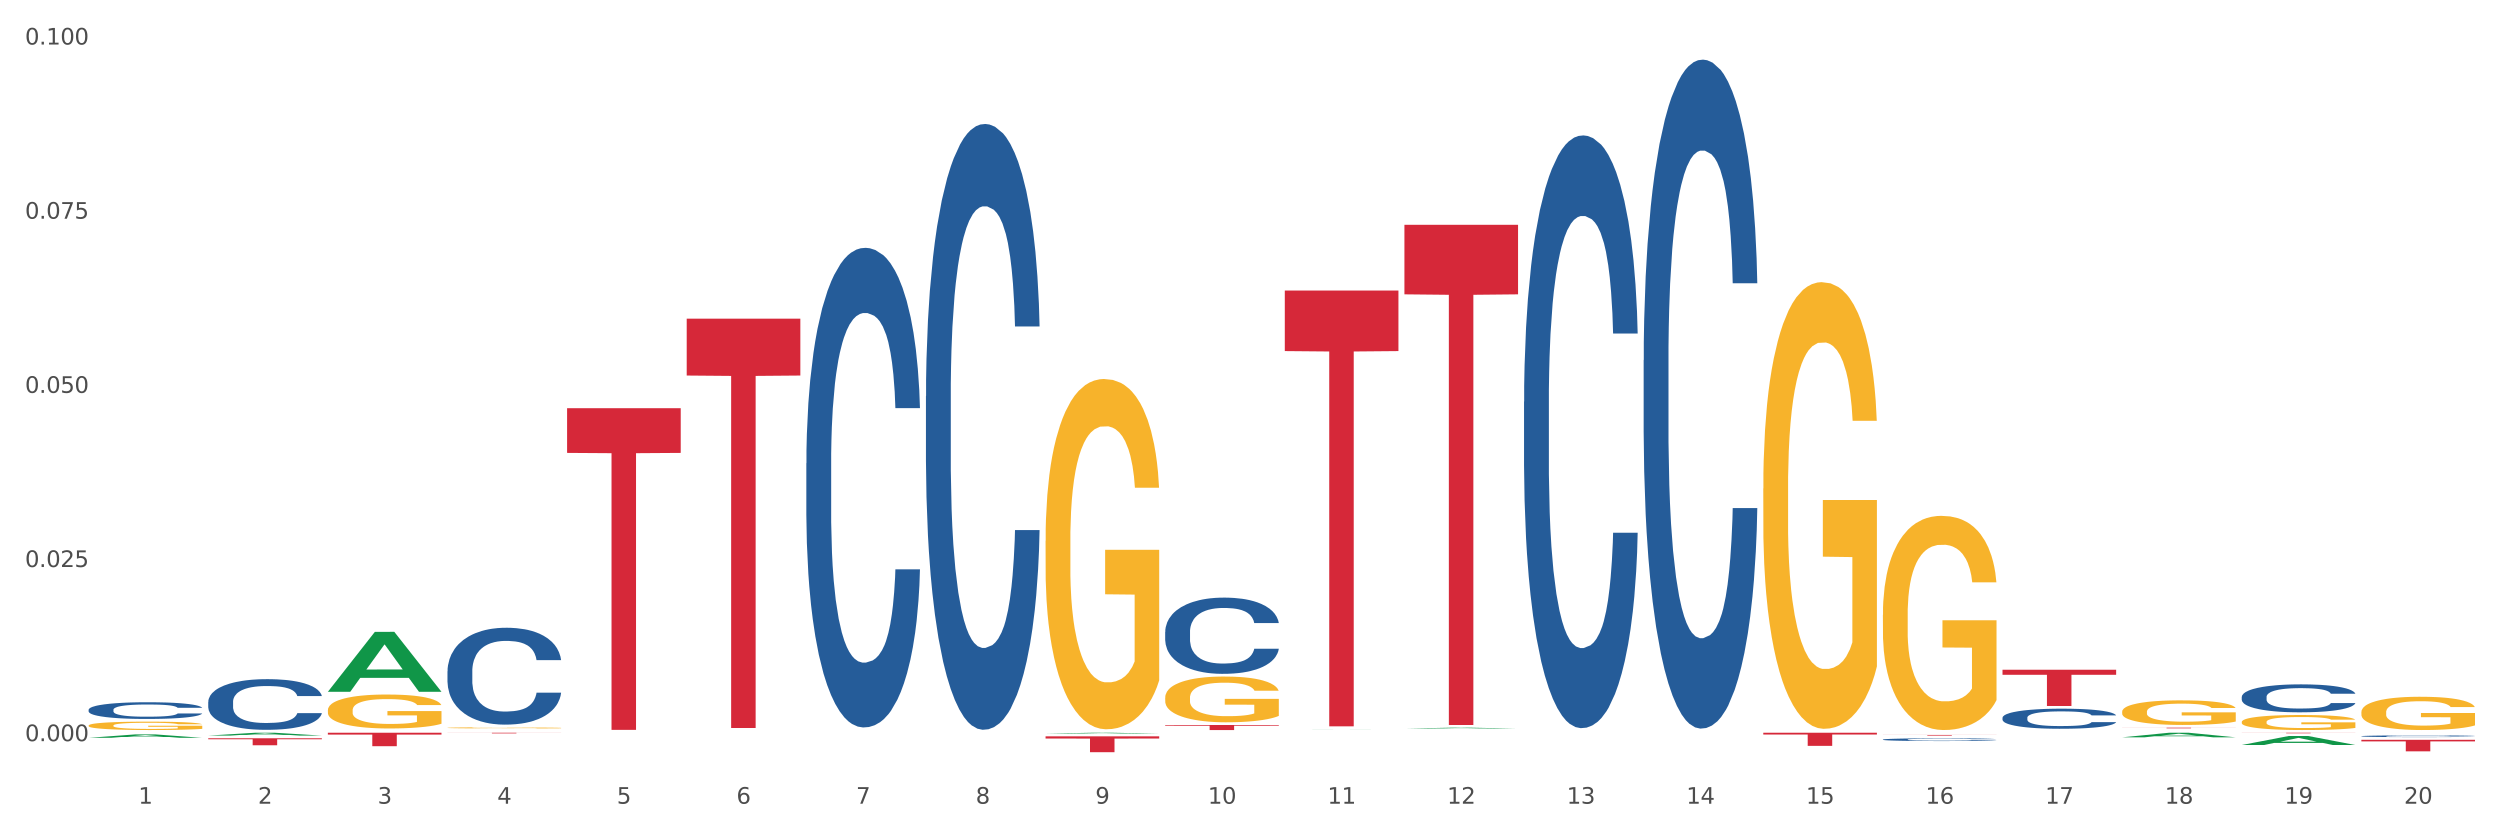 <?xml version="1.0" encoding="utf-8" standalone="no"?>
<!DOCTYPE svg PUBLIC "-//W3C//DTD SVG 1.1//EN"
  "http://www.w3.org/Graphics/SVG/1.1/DTD/svg11.dtd">
<svg xmlns:xlink="http://www.w3.org/1999/xlink" width="1080pt" height="360pt" viewBox="0 0 1080 360" xmlns="http://www.w3.org/2000/svg" version="1.1">
 <rect x="0" y="0" width="1080" height="360" fill="#333333" stroke="none"/>
 <defs>
  <style type="text/css">*{stroke-linejoin: round; stroke-linecap: butt}</style>
 </defs>
 <g id="figure_1">
  <g id="patch_1">
   <path d="M 0 360 
L 1080 360 
L 1080 0 
L 0 0 
z
" style="fill: #ffffff; stroke: #ffffff; stroke-linejoin: miter"/>
  </g>
  <g id="axes_1">
   <g id="matplotlib.axis_1">
    <g id="xtick_1">
     <g id="text_1">
      <!-- 1 -->
      <g style="fill: #4d4d4d" transform="translate(59.775 347.204) scale(0.096 -0.096)">
       <defs>
        <path id="DejaVuSans-31" d="M 794 531 
L 1825 531 
L 1825 4091 
L 703 3866 
L 703 4441 
L 1819 4666 
L 2450 4666 
L 2450 531 
L 3481 531 
L 3481 0 
L 794 0 
L 794 531 
z
" transform="scale(0.016)"/>
       </defs>
       <use xlink:href="#DejaVuSans-31"/>
      </g>
     </g>
    </g>
    <g id="xtick_2">
     <g id="text_2">
      <!-- 2 -->
      <g style="fill: #4d4d4d" transform="translate(111.45 347.204) scale(0.096 -0.096)">
       <defs>
        <path id="DejaVuSans-32" d="M 1228 531 
L 3431 531 
L 3431 0 
L 469 0 
L 469 531 
Q 828 903 1448 1529 
Q 2069 2156 2228 2338 
Q 2531 2678 2651 2914 
Q 2772 3150 2772 3378 
Q 2772 3750 2511 3984 
Q 2250 4219 1831 4219 
Q 1534 4219 1204 4116 
Q 875 4013 500 3803 
L 500 4441 
Q 881 4594 1212 4672 
Q 1544 4750 1819 4750 
Q 2544 4750 2975 4387 
Q 3406 4025 3406 3419 
Q 3406 3131 3298 2873 
Q 3191 2616 2906 2266 
Q 2828 2175 2409 1742 
Q 1991 1309 1228 531 
z
" transform="scale(0.016)"/>
       </defs>
       <use xlink:href="#DejaVuSans-32"/>
      </g>
     </g>
    </g>
    <g id="xtick_3">
     <g id="text_3">
      <!-- 3 -->
      <g style="fill: #4d4d4d" transform="translate(163.125 347.204) scale(0.096 -0.096)">
       <defs>
        <path id="DejaVuSans-33" d="M 2597 2516 
Q 3050 2419 3304 2112 
Q 3559 1806 3559 1356 
Q 3559 666 3084 287 
Q 2609 -91 1734 -91 
Q 1441 -91 1130 -33 
Q 819 25 488 141 
L 488 750 
Q 750 597 1062 519 
Q 1375 441 1716 441 
Q 2309 441 2620 675 
Q 2931 909 2931 1356 
Q 2931 1769 2642 2001 
Q 2353 2234 1838 2234 
L 1294 2234 
L 1294 2753 
L 1863 2753 
Q 2328 2753 2575 2939 
Q 2822 3125 2822 3475 
Q 2822 3834 2567 4026 
Q 2313 4219 1838 4219 
Q 1578 4219 1281 4162 
Q 984 4106 628 3988 
L 628 4550 
Q 988 4650 1302 4700 
Q 1616 4750 1894 4750 
Q 2613 4750 3031 4423 
Q 3450 4097 3450 3541 
Q 3450 3153 3228 2886 
Q 3006 2619 2597 2516 
z
" transform="scale(0.016)"/>
       </defs>
       <use xlink:href="#DejaVuSans-33"/>
      </g>
     </g>
    </g>
    <g id="xtick_4">
     <g id="text_4">
      <!-- 4 -->
      <g style="fill: #4d4d4d" transform="translate(214.8 347.204) scale(0.096 -0.096)">
       <defs>
        <path id="DejaVuSans-34" d="M 2419 4116 
L 825 1625 
L 2419 1625 
L 2419 4116 
z
M 2253 4666 
L 3047 4666 
L 3047 1625 
L 3713 1625 
L 3713 1100 
L 3047 1100 
L 3047 0 
L 2419 0 
L 2419 1100 
L 313 1100 
L 313 1709 
L 2253 4666 
z
" transform="scale(0.016)"/>
       </defs>
       <use xlink:href="#DejaVuSans-34"/>
      </g>
     </g>
    </g>
    <g id="xtick_5">
     <g id="text_5">
      <!-- 5 -->
      <g style="fill: #4d4d4d" transform="translate(266.475 347.204) scale(0.096 -0.096)">
       <defs>
        <path id="DejaVuSans-35" d="M 691 4666 
L 3169 4666 
L 3169 4134 
L 1269 4134 
L 1269 2991 
Q 1406 3038 1543 3061 
Q 1681 3084 1819 3084 
Q 2600 3084 3056 2656 
Q 3513 2228 3513 1497 
Q 3513 744 3044 326 
Q 2575 -91 1722 -91 
Q 1428 -91 1123 -41 
Q 819 9 494 109 
L 494 744 
Q 775 591 1075 516 
Q 1375 441 1709 441 
Q 2250 441 2565 725 
Q 2881 1009 2881 1497 
Q 2881 1984 2565 2268 
Q 2250 2553 1709 2553 
Q 1456 2553 1204 2497 
Q 953 2441 691 2322 
L 691 4666 
z
" transform="scale(0.016)"/>
       </defs>
       <use xlink:href="#DejaVuSans-35"/>
      </g>
     </g>
    </g>
    <g id="xtick_6">
     <g id="text_6">
      <!-- 6 -->
      <g style="fill: #4d4d4d" transform="translate(318.15 347.204) scale(0.096 -0.096)">
       <defs>
        <path id="DejaVuSans-36" d="M 2113 2584 
Q 1688 2584 1439 2293 
Q 1191 2003 1191 1497 
Q 1191 994 1439 701 
Q 1688 409 2113 409 
Q 2538 409 2786 701 
Q 3034 994 3034 1497 
Q 3034 2003 2786 2293 
Q 2538 2584 2113 2584 
z
M 3366 4563 
L 3366 3988 
Q 3128 4100 2886 4159 
Q 2644 4219 2406 4219 
Q 1781 4219 1451 3797 
Q 1122 3375 1075 2522 
Q 1259 2794 1537 2939 
Q 1816 3084 2150 3084 
Q 2853 3084 3261 2657 
Q 3669 2231 3669 1497 
Q 3669 778 3244 343 
Q 2819 -91 2113 -91 
Q 1303 -91 875 529 
Q 447 1150 447 2328 
Q 447 3434 972 4092 
Q 1497 4750 2381 4750 
Q 2619 4750 2861 4703 
Q 3103 4656 3366 4563 
z
" transform="scale(0.016)"/>
       </defs>
       <use xlink:href="#DejaVuSans-36"/>
      </g>
     </g>
    </g>
    <g id="xtick_7">
     <g id="text_7">
      <!-- 7 -->
      <g style="fill: #4d4d4d" transform="translate(369.825 347.204) scale(0.096 -0.096)">
       <defs>
        <path id="DejaVuSans-37" d="M 525 4666 
L 3525 4666 
L 3525 4397 
L 1831 0 
L 1172 0 
L 2766 4134 
L 525 4134 
L 525 4666 
z
" transform="scale(0.016)"/>
       </defs>
       <use xlink:href="#DejaVuSans-37"/>
      </g>
     </g>
    </g>
    <g id="xtick_8">
     <g id="text_8">
      <!-- 8 -->
      <g style="fill: #4d4d4d" transform="translate(421.5 347.204) scale(0.096 -0.096)">
       <defs>
        <path id="DejaVuSans-38" d="M 2034 2216 
Q 1584 2216 1326 1975 
Q 1069 1734 1069 1313 
Q 1069 891 1326 650 
Q 1584 409 2034 409 
Q 2484 409 2743 651 
Q 3003 894 3003 1313 
Q 3003 1734 2745 1975 
Q 2488 2216 2034 2216 
z
M 1403 2484 
Q 997 2584 770 2862 
Q 544 3141 544 3541 
Q 544 4100 942 4425 
Q 1341 4750 2034 4750 
Q 2731 4750 3128 4425 
Q 3525 4100 3525 3541 
Q 3525 3141 3298 2862 
Q 3072 2584 2669 2484 
Q 3125 2378 3379 2068 
Q 3634 1759 3634 1313 
Q 3634 634 3220 271 
Q 2806 -91 2034 -91 
Q 1263 -91 848 271 
Q 434 634 434 1313 
Q 434 1759 690 2068 
Q 947 2378 1403 2484 
z
M 1172 3481 
Q 1172 3119 1398 2916 
Q 1625 2713 2034 2713 
Q 2441 2713 2670 2916 
Q 2900 3119 2900 3481 
Q 2900 3844 2670 4047 
Q 2441 4250 2034 4250 
Q 1625 4250 1398 4047 
Q 1172 3844 1172 3481 
z
" transform="scale(0.016)"/>
       </defs>
       <use xlink:href="#DejaVuSans-38"/>
      </g>
     </g>
    </g>
    <g id="xtick_9">
     <g id="text_9">
      <!-- 9 -->
      <g style="fill: #4d4d4d" transform="translate(473.175 347.204) scale(0.096 -0.096)">
       <defs>
        <path id="DejaVuSans-39" d="M 703 97 
L 703 672 
Q 941 559 1184 500 
Q 1428 441 1663 441 
Q 2288 441 2617 861 
Q 2947 1281 2994 2138 
Q 2813 1869 2534 1725 
Q 2256 1581 1919 1581 
Q 1219 1581 811 2004 
Q 403 2428 403 3163 
Q 403 3881 828 4315 
Q 1253 4750 1959 4750 
Q 2769 4750 3195 4129 
Q 3622 3509 3622 2328 
Q 3622 1225 3098 567 
Q 2575 -91 1691 -91 
Q 1453 -91 1209 -44 
Q 966 3 703 97 
z
M 1959 2075 
Q 2384 2075 2632 2365 
Q 2881 2656 2881 3163 
Q 2881 3666 2632 3958 
Q 2384 4250 1959 4250 
Q 1534 4250 1286 3958 
Q 1038 3666 1038 3163 
Q 1038 2656 1286 2365 
Q 1534 2075 1959 2075 
z
" transform="scale(0.016)"/>
       </defs>
       <use xlink:href="#DejaVuSans-39"/>
      </g>
     </g>
    </g>
    <g id="xtick_10">
     <g id="text_10">
      <!-- 10 -->
      <g style="fill: #4d4d4d" transform="translate(521.796 347.204) scale(0.096 -0.096)">
       <defs>
        <path id="DejaVuSans-30" d="M 2034 4250 
Q 1547 4250 1301 3770 
Q 1056 3291 1056 2328 
Q 1056 1369 1301 889 
Q 1547 409 2034 409 
Q 2525 409 2770 889 
Q 3016 1369 3016 2328 
Q 3016 3291 2770 3770 
Q 2525 4250 2034 4250 
z
M 2034 4750 
Q 2819 4750 3233 4129 
Q 3647 3509 3647 2328 
Q 3647 1150 3233 529 
Q 2819 -91 2034 -91 
Q 1250 -91 836 529 
Q 422 1150 422 2328 
Q 422 3509 836 4129 
Q 1250 4750 2034 4750 
z
" transform="scale(0.016)"/>
       </defs>
       <use xlink:href="#DejaVuSans-31"/>
       <use xlink:href="#DejaVuSans-30" transform="translate(63.623 0)"/>
      </g>
     </g>
    </g>
    <g id="xtick_11">
     <g id="text_11">
      <!-- 11 -->
      <g style="fill: #4d4d4d" transform="translate(573.471 347.204) scale(0.096 -0.096)">
       <use xlink:href="#DejaVuSans-31"/>
       <use xlink:href="#DejaVuSans-31" transform="translate(63.623 0)"/>
      </g>
     </g>
    </g>
    <g id="xtick_12">
     <g id="text_12">
      <!-- 12 -->
      <g style="fill: #4d4d4d" transform="translate(625.146 347.204) scale(0.096 -0.096)">
       <use xlink:href="#DejaVuSans-31"/>
       <use xlink:href="#DejaVuSans-32" transform="translate(63.623 0)"/>
      </g>
     </g>
    </g>
    <g id="xtick_13">
     <g id="text_13">
      <!-- 13 -->
      <g style="fill: #4d4d4d" transform="translate(676.821 347.204) scale(0.096 -0.096)">
       <use xlink:href="#DejaVuSans-31"/>
       <use xlink:href="#DejaVuSans-33" transform="translate(63.623 0)"/>
      </g>
     </g>
    </g>
    <g id="xtick_14">
     <g id="text_14">
      <!-- 14 -->
      <g style="fill: #4d4d4d" transform="translate(728.496 347.204) scale(0.096 -0.096)">
       <use xlink:href="#DejaVuSans-31"/>
       <use xlink:href="#DejaVuSans-34" transform="translate(63.623 0)"/>
      </g>
     </g>
    </g>
    <g id="xtick_15">
     <g id="text_15">
      <!-- 15 -->
      <g style="fill: #4d4d4d" transform="translate(780.171 347.204) scale(0.096 -0.096)">
       <use xlink:href="#DejaVuSans-31"/>
       <use xlink:href="#DejaVuSans-35" transform="translate(63.623 0)"/>
      </g>
     </g>
    </g>
    <g id="xtick_16">
     <g id="text_16">
      <!-- 16 -->
      <g style="fill: #4d4d4d" transform="translate(831.846 347.204) scale(0.096 -0.096)">
       <use xlink:href="#DejaVuSans-31"/>
       <use xlink:href="#DejaVuSans-36" transform="translate(63.623 0)"/>
      </g>
     </g>
    </g>
    <g id="xtick_17">
     <g id="text_17">
      <!-- 17 -->
      <g style="fill: #4d4d4d" transform="translate(883.521 347.204) scale(0.096 -0.096)">
       <use xlink:href="#DejaVuSans-31"/>
       <use xlink:href="#DejaVuSans-37" transform="translate(63.623 0)"/>
      </g>
     </g>
    </g>
    <g id="xtick_18">
     <g id="text_18">
      <!-- 18 -->
      <g style="fill: #4d4d4d" transform="translate(935.196 347.204) scale(0.096 -0.096)">
       <use xlink:href="#DejaVuSans-31"/>
       <use xlink:href="#DejaVuSans-38" transform="translate(63.623 0)"/>
      </g>
     </g>
    </g>
    <g id="xtick_19">
     <g id="text_19">
      <!-- 19 -->
      <g style="fill: #4d4d4d" transform="translate(986.871 347.204) scale(0.096 -0.096)">
       <use xlink:href="#DejaVuSans-31"/>
       <use xlink:href="#DejaVuSans-39" transform="translate(63.623 0)"/>
      </g>
     </g>
    </g>
    <g id="xtick_20">
     <g id="text_20">
      <!-- 20 -->
      <g style="fill: #4d4d4d" transform="translate(1038.546 347.204) scale(0.096 -0.096)">
       <use xlink:href="#DejaVuSans-32"/>
       <use xlink:href="#DejaVuSans-30" transform="translate(63.623 0)"/>
      </g>
     </g>
    </g>
    <g id="xtick_21"/>
    <g id="xtick_22"/>
    <g id="xtick_23"/>
    <g id="xtick_24"/>
    <g id="xtick_25"/>
    <g id="xtick_26"/>
    <g id="xtick_27"/>
    <g id="xtick_28"/>
    <g id="xtick_29"/>
    <g id="xtick_30"/>
    <g id="xtick_31"/>
    <g id="xtick_32"/>
    <g id="xtick_33"/>
    <g id="xtick_34"/>
    <g id="xtick_35"/>
    <g id="xtick_36"/>
    <g id="xtick_37"/>
    <g id="xtick_38"/>
    <g id="xtick_39"/>
   </g>
   <g id="matplotlib.axis_2">
    <g id="ytick_1">
     <g id="text_21">
      <!-- 0.000 -->
      <g style="fill: #4d4d4d" transform="translate(10.8 320.187) scale(0.096 -0.096)">
       <defs>
        <path id="DejaVuSans-2e" d="M 684 794 
L 1344 794 
L 1344 0 
L 684 0 
L 684 794 
z
" transform="scale(0.016)"/>
       </defs>
       <use xlink:href="#DejaVuSans-30"/>
       <use xlink:href="#DejaVuSans-2e" transform="translate(63.623 0)"/>
       <use xlink:href="#DejaVuSans-30" transform="translate(95.41 0)"/>
       <use xlink:href="#DejaVuSans-30" transform="translate(159.033 0)"/>
       <use xlink:href="#DejaVuSans-30" transform="translate(222.656 0)"/>
      </g>
     </g>
    </g>
    <g id="ytick_2">
     <g id="text_22">
      <!-- 0.025 -->
      <g style="fill: #4d4d4d" transform="translate(10.8 244.951) scale(0.096 -0.096)">
       <use xlink:href="#DejaVuSans-30"/>
       <use xlink:href="#DejaVuSans-2e" transform="translate(63.623 0)"/>
       <use xlink:href="#DejaVuSans-30" transform="translate(95.41 0)"/>
       <use xlink:href="#DejaVuSans-32" transform="translate(159.033 0)"/>
       <use xlink:href="#DejaVuSans-35" transform="translate(222.656 0)"/>
      </g>
     </g>
    </g>
    <g id="ytick_3">
     <g id="text_23">
      <!-- 0.050 -->
      <g style="fill: #4d4d4d" transform="translate(10.8 169.716) scale(0.096 -0.096)">
       <use xlink:href="#DejaVuSans-30"/>
       <use xlink:href="#DejaVuSans-2e" transform="translate(63.623 0)"/>
       <use xlink:href="#DejaVuSans-30" transform="translate(95.41 0)"/>
       <use xlink:href="#DejaVuSans-35" transform="translate(159.033 0)"/>
       <use xlink:href="#DejaVuSans-30" transform="translate(222.656 0)"/>
      </g>
     </g>
    </g>
    <g id="ytick_4">
     <g id="text_24">
      <!-- 0.075 -->
      <g style="fill: #4d4d4d" transform="translate(10.8 94.48) scale(0.096 -0.096)">
       <use xlink:href="#DejaVuSans-30"/>
       <use xlink:href="#DejaVuSans-2e" transform="translate(63.623 0)"/>
       <use xlink:href="#DejaVuSans-30" transform="translate(95.41 0)"/>
       <use xlink:href="#DejaVuSans-37" transform="translate(159.033 0)"/>
       <use xlink:href="#DejaVuSans-35" transform="translate(222.656 0)"/>
      </g>
     </g>
    </g>
    <g id="ytick_5">
     <g id="text_25">
      <!-- 0.100 -->
      <g style="fill: #4d4d4d" transform="translate(10.8 19.244) scale(0.096 -0.096)">
       <use xlink:href="#DejaVuSans-30"/>
       <use xlink:href="#DejaVuSans-2e" transform="translate(63.623 0)"/>
       <use xlink:href="#DejaVuSans-31" transform="translate(95.41 0)"/>
       <use xlink:href="#DejaVuSans-30" transform="translate(159.033 0)"/>
       <use xlink:href="#DejaVuSans-30" transform="translate(222.656 0)"/>
      </g>
     </g>
    </g>
    <g id="ytick_6"/>
    <g id="ytick_7"/>
    <g id="ytick_8"/>
    <g id="ytick_9"/>
   </g>
   <g id="PolyCollection_1">
    <path d="M 89.958 318.939 
L 139.049 318.939 
L 139.049 319.359 
L 119.739 319.362 
L 119.739 321.959 
L 109.152 321.959 
L 109.152 319.362 
L 89.958 319.359 
L 89.958 318.942 
L 89.958 318.939 
z
" clip-path="url(#p88187553fb)" style="fill: #d62839"/>
    <path d="M 244.983 176.337 
L 294.074 176.337 
L 294.074 195.65 
L 274.764 195.781 
L 274.764 315.314 
L 264.178 315.314 
L 264.178 195.781 
L 244.983 195.65 
L 244.983 176.468 
L 244.983 176.337 
z
" clip-path="url(#p88187553fb)" style="fill: #d62839"/>
    <path d="M 503.358 313.2 
L 552.45 313.2 
L 552.45 313.502 
L 533.139 313.504 
L 533.139 315.376 
L 522.553 315.376 
L 522.553 313.504 
L 503.358 313.502 
L 503.358 313.202 
L 503.358 313.2 
z
" clip-path="url(#p88187553fb)" style="fill: #d62839"/>
    <path d="M 451.683 318.106 
L 500.775 318.106 
L 500.775 319.057 
L 481.464 319.063 
L 481.464 324.95 
L 470.878 324.95 
L 470.878 319.063 
L 451.683 319.057 
L 451.683 318.112 
L 451.683 318.106 
z
" clip-path="url(#p88187553fb)" style="fill: #d62839"/>
    <path d="M 296.658 137.657 
L 345.749 137.657 
L 345.749 162.231 
L 326.439 162.397 
L 326.439 314.493 
L 315.853 314.493 
L 315.853 162.397 
L 296.658 162.231 
L 296.658 137.823 
L 296.658 137.657 
z
" clip-path="url(#p88187553fb)" style="fill: #d62839"/>
    <path d="M 141.633 316.54 
L 190.724 316.54 
L 190.724 317.346 
L 171.414 317.352 
L 171.414 322.344 
L 160.828 322.344 
L 160.828 317.352 
L 141.633 317.346 
L 141.633 316.545 
L 141.633 316.54 
z
" clip-path="url(#p88187553fb)" style="fill: #d62839"/>
    <path d="M 193.308 316.54 
L 242.399 316.54 
L 242.399 316.58 
L 223.089 316.581 
L 223.089 316.833 
L 212.503 316.833 
L 212.503 316.581 
L 193.308 316.58 
L 193.308 316.54 
L 193.308 316.54 
z
" clip-path="url(#p88187553fb)" style="fill: #d62839"/>
    <path d="M 555.033 125.503 
L 604.125 125.503 
L 604.125 151.665 
L 584.814 151.842 
L 584.814 313.764 
L 574.228 313.764 
L 574.228 151.842 
L 555.033 151.665 
L 555.033 125.68 
L 555.033 125.503 
z
" clip-path="url(#p88187553fb)" style="fill: #d62839"/>
    <path d="M 1020.109 319.601 
L 1069.2 319.601 
L 1069.2 320.291 
L 1049.889 320.295 
L 1049.889 324.562 
L 1039.303 324.562 
L 1039.303 320.295 
L 1020.109 320.291 
L 1020.109 319.606 
L 1020.109 319.601 
z
" clip-path="url(#p88187553fb)" style="fill: #d62839"/>
    <path d="M 968.434 316.54 
L 1017.525 316.54 
L 1017.525 316.574 
L 998.214 316.574 
L 998.214 316.788 
L 987.628 316.788 
L 987.628 316.574 
L 968.434 316.574 
L 968.434 316.54 
L 968.434 316.54 
z
" clip-path="url(#p88187553fb)" style="fill: #d62839"/>
    <path d="M 916.759 314.35 
L 965.85 314.35 
L 965.85 314.388 
L 946.539 314.389 
L 946.539 314.628 
L 935.953 314.628 
L 935.953 314.389 
L 916.759 314.388 
L 916.759 314.35 
L 916.759 314.35 
z
" clip-path="url(#p88187553fb)" style="fill: #d62839"/>
    <path d="M 761.734 211.053 
L 761.791 210.877 
L 761.791 204.533 
L 761.907 199.07 
L 762.487 185.852 
L 763.356 174.926 
L 763.994 169.11 
L 764.631 164.352 
L 765.385 159.593 
L 766.312 154.659 
L 767.993 147.433 
L 769.036 143.732 
L 770.311 139.855 
L 772.63 134.216 
L 774.311 131.043 
L 776.049 128.4 
L 778.889 125.228 
L 780.744 123.818 
L 782.715 122.761 
L 785.091 122.056 
L 786.888 121.879 
L 790.829 122.408 
L 794.191 123.994 
L 795.813 125.228 
L 797.9 127.343 
L 799.001 128.752 
L 800.798 131.572 
L 802.653 135.273 
L 803.928 138.445 
L 805.84 144.437 
L 807.289 150.429 
L 808.622 157.831 
L 809.318 162.942 
L 809.84 167.7 
L 810.303 173.163 
L 810.767 181.799 
L 800.334 181.799 
L 799.929 175.63 
L 799.291 169.815 
L 798.364 164.175 
L 797.552 160.651 
L 796.161 156.245 
L 794.886 153.425 
L 793.553 151.31 
L 791.93 149.548 
L 790.655 148.667 
L 788.858 147.962 
L 785.323 148.138 
L 782.947 149.548 
L 781.324 151.31 
L 780.28 152.896 
L 779.353 154.659 
L 778.31 157.126 
L 777.093 160.827 
L 776.223 164.175 
L 775.354 168.405 
L 774.658 172.635 
L 774.021 177.569 
L 773.499 182.856 
L 773.093 188.319 
L 772.746 195.016 
L 772.456 206.119 
L 772.456 230.263 
L 772.572 235.726 
L 772.862 242.952 
L 773.209 248.415 
L 773.789 254.935 
L 774.311 259.341 
L 775.296 265.686 
L 776.397 270.973 
L 777.267 274.321 
L 778.136 277.141 
L 779.643 281.018 
L 781.324 284.19 
L 782.773 286.129 
L 784.743 287.891 
L 786.076 288.596 
L 787.235 288.948 
L 790.075 288.948 
L 792.104 288.42 
L 794.364 287.186 
L 796.103 285.6 
L 797.552 283.661 
L 799.175 280.489 
L 800.218 277.493 
L 800.218 240.661 
L 787.467 240.484 
L 787.467 215.988 
L 810.825 215.988 
L 810.825 287.891 
L 809.84 291.592 
L 808.738 294.94 
L 807.579 297.936 
L 805.84 301.637 
L 803.754 305.162 
L 801.899 307.629 
L 799.929 309.744 
L 797.61 311.683 
L 794.596 313.445 
L 792.742 314.15 
L 790.423 314.679 
L 787.699 314.855 
L 785.323 314.502 
L 783.004 313.621 
L 780.57 312.035 
L 778.194 309.744 
L 776.397 307.453 
L 774.6 304.633 
L 772.688 300.932 
L 771.181 297.408 
L 770.022 294.235 
L 768.747 290.182 
L 767.356 284.895 
L 766.312 280.137 
L 765.385 275.202 
L 764.4 268.858 
L 763.704 263.395 
L 763.009 256.522 
L 762.603 251.411 
L 762.139 243.48 
L 761.791 232.378 
L 761.734 211.053 
z
" clip-path="url(#p88187553fb)" style="fill: #f7b32b"/>
    <path d="M 916.759 307.465 
L 916.817 307.455 
L 916.817 307.106 
L 916.933 306.804 
L 917.512 306.076 
L 918.381 305.474 
L 919.019 305.153 
L 919.657 304.891 
L 920.41 304.628 
L 921.337 304.356 
L 923.018 303.958 
L 924.061 303.754 
L 925.337 303.54 
L 927.655 303.23 
L 929.336 303.055 
L 931.075 302.909 
L 933.915 302.734 
L 935.769 302.656 
L 937.74 302.598 
L 940.116 302.559 
L 941.913 302.55 
L 945.854 302.579 
L 949.216 302.666 
L 950.839 302.734 
L 952.925 302.851 
L 954.026 302.928 
L 955.823 303.084 
L 957.678 303.288 
L 958.953 303.463 
L 960.865 303.793 
L 962.314 304.123 
L 963.647 304.531 
L 964.343 304.813 
L 964.865 305.075 
L 965.328 305.376 
L 965.792 305.852 
L 955.359 305.852 
L 954.954 305.512 
L 954.316 305.192 
L 953.389 304.881 
L 952.577 304.687 
L 951.186 304.444 
L 949.911 304.288 
L 948.578 304.172 
L 946.955 304.075 
L 945.68 304.026 
L 943.883 303.987 
L 940.348 303.997 
L 937.972 304.075 
L 936.349 304.172 
L 935.306 304.259 
L 934.378 304.356 
L 933.335 304.492 
L 932.118 304.696 
L 931.248 304.881 
L 930.379 305.114 
L 929.683 305.347 
L 929.046 305.619 
L 928.524 305.911 
L 928.119 306.212 
L 927.771 306.581 
L 927.481 307.193 
L 927.481 308.524 
L 927.597 308.825 
L 927.887 309.223 
L 928.235 309.524 
L 928.814 309.884 
L 929.336 310.127 
L 930.321 310.476 
L 931.422 310.768 
L 932.292 310.952 
L 933.161 311.108 
L 934.668 311.322 
L 936.349 311.496 
L 937.798 311.603 
L 939.768 311.7 
L 941.101 311.739 
L 942.261 311.759 
L 945.101 311.759 
L 947.129 311.73 
L 949.39 311.662 
L 951.128 311.574 
L 952.577 311.467 
L 954.2 311.292 
L 955.243 311.127 
L 955.243 309.097 
L 942.492 309.087 
L 942.492 307.737 
L 965.85 307.737 
L 965.85 311.7 
L 964.865 311.904 
L 963.763 312.089 
L 962.604 312.254 
L 960.865 312.458 
L 958.779 312.652 
L 956.924 312.788 
L 954.954 312.905 
L 952.635 313.012 
L 949.621 313.109 
L 947.767 313.148 
L 945.448 313.177 
L 942.724 313.187 
L 940.348 313.167 
L 938.03 313.119 
L 935.595 313.031 
L 933.219 312.905 
L 931.422 312.779 
L 929.626 312.623 
L 927.713 312.419 
L 926.206 312.225 
L 925.047 312.05 
L 923.772 311.827 
L 922.381 311.535 
L 921.337 311.273 
L 920.41 311.001 
L 919.425 310.651 
L 918.729 310.35 
L 918.034 309.971 
L 917.628 309.69 
L 917.164 309.252 
L 916.817 308.64 
L 916.759 307.465 
z
" clip-path="url(#p88187553fb)" style="fill: #f7b32b"/>
    <path d="M 813.409 265.603 
L 813.467 265.519 
L 813.467 262.476 
L 813.582 259.857 
L 814.162 253.519 
L 815.031 248.28 
L 815.669 245.491 
L 816.307 243.209 
L 817.06 240.928 
L 817.987 238.561 
L 819.668 235.097 
L 820.711 233.322 
L 821.986 231.463 
L 824.305 228.759 
L 825.986 227.238 
L 827.724 225.97 
L 830.564 224.449 
L 832.419 223.773 
L 834.39 223.266 
L 836.766 222.928 
L 838.563 222.844 
L 842.504 223.097 
L 845.866 223.858 
L 847.488 224.449 
L 849.575 225.463 
L 850.676 226.139 
L 852.473 227.491 
L 854.328 229.266 
L 855.603 230.787 
L 857.515 233.66 
L 858.964 236.533 
L 860.297 240.083 
L 860.993 242.533 
L 861.515 244.815 
L 861.978 247.434 
L 862.442 251.575 
L 852.009 251.575 
L 851.604 248.618 
L 850.966 245.829 
L 850.039 243.125 
L 849.227 241.435 
L 847.836 239.322 
L 846.561 237.97 
L 845.228 236.956 
L 843.605 236.111 
L 842.33 235.688 
L 840.533 235.35 
L 836.998 235.435 
L 834.622 236.111 
L 832.999 236.956 
L 831.955 237.716 
L 831.028 238.561 
L 829.985 239.745 
L 828.768 241.519 
L 827.898 243.125 
L 827.029 245.153 
L 826.333 247.181 
L 825.696 249.547 
L 825.174 252.082 
L 824.769 254.702 
L 824.421 257.913 
L 824.131 263.237 
L 824.131 274.814 
L 824.247 277.434 
L 824.537 280.898 
L 824.884 283.518 
L 825.464 286.645 
L 825.986 288.757 
L 826.971 291.8 
L 828.072 294.335 
L 828.942 295.94 
L 829.811 297.292 
L 831.318 299.151 
L 832.999 300.673 
L 834.448 301.602 
L 836.418 302.447 
L 837.751 302.785 
L 838.911 302.954 
L 841.751 302.954 
L 843.779 302.701 
L 846.039 302.109 
L 847.778 301.349 
L 849.227 300.419 
L 850.85 298.898 
L 851.893 297.461 
L 851.893 279.8 
L 839.142 279.715 
L 839.142 267.969 
L 862.5 267.969 
L 862.5 302.447 
L 861.515 304.222 
L 860.413 305.827 
L 859.254 307.264 
L 857.515 309.039 
L 855.429 310.729 
L 853.574 311.912 
L 851.604 312.926 
L 849.285 313.855 
L 846.271 314.7 
L 844.417 315.038 
L 842.098 315.292 
L 839.374 315.376 
L 836.998 315.207 
L 834.68 314.785 
L 832.245 314.024 
L 829.869 312.926 
L 828.072 311.827 
L 826.275 310.475 
L 824.363 308.701 
L 822.856 307.01 
L 821.697 305.489 
L 820.422 303.546 
L 819.031 301.011 
L 817.987 298.729 
L 817.06 296.363 
L 816.075 293.321 
L 815.379 290.701 
L 814.684 287.405 
L 814.278 284.955 
L 813.814 281.152 
L 813.467 275.828 
L 813.409 265.603 
z
" clip-path="url(#p88187553fb)" style="fill: #f7b32b"/>
    <path d="M 606.708 97.128 
L 655.8 97.128 
L 655.8 127.153 
L 636.489 127.356 
L 636.489 313.189 
L 625.903 313.189 
L 625.903 127.356 
L 606.708 127.153 
L 606.708 97.331 
L 606.708 97.128 
z
" clip-path="url(#p88187553fb)" style="fill: #d62839"/>
    <path d="M 761.734 316.54 
L 810.825 316.54 
L 810.825 317.326 
L 791.514 317.332 
L 791.514 322.201 
L 780.928 322.201 
L 780.928 317.332 
L 761.734 317.326 
L 761.734 316.545 
L 761.734 316.54 
z
" clip-path="url(#p88187553fb)" style="fill: #d62839"/>
    <path d="M 813.409 317.488 
L 862.5 317.488 
L 862.5 317.529 
L 843.189 317.53 
L 843.189 317.786 
L 832.603 317.786 
L 832.603 317.53 
L 813.409 317.529 
L 813.409 317.488 
L 813.409 317.488 
z
" clip-path="url(#p88187553fb)" style="fill: #d62839"/>
    <path d="M 865.084 289.333 
L 914.175 289.333 
L 914.175 291.508 
L 894.864 291.523 
L 894.864 304.984 
L 884.278 304.984 
L 884.278 291.523 
L 865.084 291.508 
L 865.084 289.348 
L 865.084 289.333 
z
" clip-path="url(#p88187553fb)" style="fill: #d62839"/>
    <path d="M 503.358 301.402 
L 503.416 301.384 
L 503.416 300.734 
L 503.532 300.174 
L 504.112 298.82 
L 504.981 297.701 
L 505.619 297.105 
L 506.256 296.617 
L 507.01 296.13 
L 507.937 295.624 
L 509.618 294.884 
L 510.661 294.505 
L 511.936 294.108 
L 514.255 293.53 
L 515.935 293.205 
L 517.674 292.934 
L 520.514 292.609 
L 522.369 292.464 
L 524.34 292.356 
L 526.716 292.284 
L 528.513 292.266 
L 532.454 292.32 
L 535.815 292.483 
L 537.438 292.609 
L 539.525 292.826 
L 540.626 292.97 
L 542.423 293.259 
L 544.277 293.638 
L 545.553 293.963 
L 547.465 294.577 
L 548.914 295.191 
L 550.247 295.949 
L 550.943 296.473 
L 551.464 296.96 
L 551.928 297.52 
L 552.392 298.405 
L 541.959 298.405 
L 541.553 297.773 
L 540.916 297.177 
L 539.988 296.599 
L 539.177 296.238 
L 537.786 295.787 
L 536.511 295.498 
L 535.178 295.281 
L 533.555 295.101 
L 532.28 295.01 
L 530.483 294.938 
L 526.948 294.956 
L 524.571 295.101 
L 522.948 295.281 
L 521.905 295.444 
L 520.978 295.624 
L 519.935 295.877 
L 518.717 296.256 
L 517.848 296.599 
L 516.979 297.033 
L 516.283 297.466 
L 515.646 297.971 
L 515.124 298.513 
L 514.718 299.073 
L 514.371 299.759 
L 514.081 300.896 
L 514.081 303.37 
L 514.197 303.93 
L 514.486 304.67 
L 514.834 305.23 
L 515.414 305.898 
L 515.935 306.349 
L 516.921 306.999 
L 518.022 307.541 
L 518.891 307.884 
L 519.761 308.173 
L 521.268 308.57 
L 522.948 308.895 
L 524.397 309.094 
L 526.368 309.274 
L 527.701 309.346 
L 528.86 309.382 
L 531.7 309.382 
L 533.729 309.328 
L 535.989 309.202 
L 537.728 309.039 
L 539.177 308.841 
L 540.8 308.516 
L 541.843 308.209 
L 541.843 304.435 
L 529.092 304.417 
L 529.092 301.907 
L 552.45 301.907 
L 552.45 309.274 
L 551.464 309.653 
L 550.363 309.996 
L 549.204 310.303 
L 547.465 310.682 
L 545.379 311.044 
L 543.524 311.296 
L 541.553 311.513 
L 539.235 311.712 
L 536.221 311.892 
L 534.366 311.964 
L 532.048 312.019 
L 529.324 312.037 
L 526.948 312 
L 524.629 311.91 
L 522.195 311.748 
L 519.819 311.513 
L 518.022 311.278 
L 516.225 310.989 
L 514.313 310.61 
L 512.806 310.249 
L 511.646 309.924 
L 510.371 309.509 
L 508.98 308.967 
L 507.937 308.48 
L 507.01 307.974 
L 506.024 307.324 
L 505.329 306.764 
L 504.633 306.06 
L 504.228 305.537 
L 503.764 304.724 
L 503.416 303.587 
L 503.358 301.402 
z
" clip-path="url(#p88187553fb)" style="fill: #f7b32b"/>
    <path d="M 1020.109 307.643 
L 1020.167 307.63 
L 1020.167 307.157 
L 1020.283 306.75 
L 1020.862 305.765 
L 1021.732 304.951 
L 1022.369 304.518 
L 1023.007 304.163 
L 1023.76 303.809 
L 1024.687 303.441 
L 1026.368 302.903 
L 1027.412 302.627 
L 1028.687 302.338 
L 1031.005 301.918 
L 1032.686 301.682 
L 1034.425 301.485 
L 1037.265 301.249 
L 1039.119 301.144 
L 1041.09 301.065 
L 1043.466 301.012 
L 1045.263 300.999 
L 1049.204 301.039 
L 1052.566 301.157 
L 1054.189 301.249 
L 1056.275 301.406 
L 1057.376 301.511 
L 1059.173 301.721 
L 1061.028 301.997 
L 1062.303 302.233 
L 1064.216 302.68 
L 1065.665 303.126 
L 1066.998 303.678 
L 1067.693 304.058 
L 1068.215 304.413 
L 1068.678 304.82 
L 1069.142 305.463 
L 1058.709 305.463 
L 1058.304 305.004 
L 1057.666 304.571 
L 1056.739 304.15 
L 1055.927 303.888 
L 1054.536 303.56 
L 1053.261 303.349 
L 1051.928 303.192 
L 1050.305 303.061 
L 1049.03 302.995 
L 1047.234 302.942 
L 1043.698 302.956 
L 1041.322 303.061 
L 1039.699 303.192 
L 1038.656 303.31 
L 1037.728 303.441 
L 1036.685 303.625 
L 1035.468 303.901 
L 1034.598 304.15 
L 1033.729 304.465 
L 1033.034 304.781 
L 1032.396 305.148 
L 1031.874 305.542 
L 1031.469 305.949 
L 1031.121 306.448 
L 1030.831 307.275 
L 1030.831 309.074 
L 1030.947 309.481 
L 1031.237 310.019 
L 1031.585 310.426 
L 1032.164 310.912 
L 1032.686 311.24 
L 1033.671 311.713 
L 1034.772 312.107 
L 1035.642 312.357 
L 1036.511 312.567 
L 1038.018 312.855 
L 1039.699 313.092 
L 1041.148 313.236 
L 1043.118 313.368 
L 1044.452 313.42 
L 1045.611 313.446 
L 1048.451 313.446 
L 1050.479 313.407 
L 1052.74 313.315 
L 1054.478 313.197 
L 1055.927 313.052 
L 1057.55 312.816 
L 1058.593 312.593 
L 1058.593 309.849 
L 1045.843 309.836 
L 1045.843 308.011 
L 1069.2 308.011 
L 1069.2 313.368 
L 1068.215 313.643 
L 1067.113 313.893 
L 1065.954 314.116 
L 1064.216 314.392 
L 1062.129 314.654 
L 1060.274 314.838 
L 1058.304 314.996 
L 1055.985 315.14 
L 1052.971 315.271 
L 1051.117 315.324 
L 1048.798 315.363 
L 1046.074 315.376 
L 1043.698 315.35 
L 1041.38 315.284 
L 1038.945 315.166 
L 1036.569 314.996 
L 1034.772 314.825 
L 1032.976 314.615 
L 1031.063 314.339 
L 1029.556 314.077 
L 1028.397 313.84 
L 1027.122 313.538 
L 1025.731 313.144 
L 1024.687 312.79 
L 1023.76 312.422 
L 1022.775 311.949 
L 1022.079 311.542 
L 1021.384 311.03 
L 1020.978 310.65 
L 1020.514 310.059 
L 1020.167 309.232 
L 1020.109 307.643 
z
" clip-path="url(#p88187553fb)" style="fill: #f7b32b"/>
    <path d="M 968.434 311.883 
L 968.492 311.877 
L 968.492 311.664 
L 968.608 311.48 
L 969.187 311.035 
L 970.057 310.668 
L 970.694 310.472 
L 971.332 310.312 
L 972.085 310.152 
L 973.012 309.986 
L 974.693 309.743 
L 975.737 309.618 
L 977.012 309.488 
L 979.33 309.298 
L 981.011 309.191 
L 982.75 309.102 
L 985.59 308.995 
L 987.444 308.948 
L 989.415 308.912 
L 991.791 308.889 
L 993.588 308.883 
L 997.529 308.9 
L 1000.891 308.954 
L 1002.514 308.995 
L 1004.6 309.067 
L 1005.701 309.114 
L 1007.498 309.209 
L 1009.353 309.333 
L 1010.628 309.44 
L 1012.54 309.642 
L 1013.989 309.843 
L 1015.323 310.092 
L 1016.018 310.264 
L 1016.54 310.425 
L 1017.003 310.608 
L 1017.467 310.899 
L 1007.034 310.899 
L 1006.629 310.691 
L 1005.991 310.496 
L 1005.064 310.306 
L 1004.252 310.187 
L 1002.861 310.039 
L 1001.586 309.944 
L 1000.253 309.873 
L 998.63 309.814 
L 997.355 309.784 
L 995.558 309.76 
L 992.023 309.766 
L 989.647 309.814 
L 988.024 309.873 
L 986.981 309.926 
L 986.053 309.986 
L 985.01 310.069 
L 983.793 310.193 
L 982.923 310.306 
L 982.054 310.448 
L 981.359 310.591 
L 980.721 310.757 
L 980.199 310.935 
L 979.794 311.118 
L 979.446 311.344 
L 979.156 311.717 
L 979.156 312.53 
L 979.272 312.714 
L 979.562 312.957 
L 979.91 313.141 
L 980.489 313.36 
L 981.011 313.508 
L 981.996 313.722 
L 983.097 313.9 
L 983.967 314.012 
L 984.836 314.107 
L 986.343 314.238 
L 988.024 314.345 
L 989.473 314.41 
L 991.443 314.469 
L 992.776 314.493 
L 993.936 314.505 
L 996.776 314.505 
L 998.804 314.487 
L 1001.065 314.445 
L 1002.803 314.392 
L 1004.252 314.327 
L 1005.875 314.22 
L 1006.918 314.119 
L 1006.918 312.88 
L 994.167 312.874 
L 994.167 312.049 
L 1017.525 312.049 
L 1017.525 314.469 
L 1016.54 314.594 
L 1015.438 314.706 
L 1014.279 314.807 
L 1012.54 314.932 
L 1010.454 315.05 
L 1008.599 315.133 
L 1006.629 315.204 
L 1004.31 315.27 
L 1001.296 315.329 
L 999.442 315.353 
L 997.123 315.37 
L 994.399 315.376 
L 992.023 315.365 
L 989.705 315.335 
L 987.27 315.282 
L 984.894 315.204 
L 983.097 315.127 
L 981.301 315.032 
L 979.388 314.908 
L 977.881 314.789 
L 976.722 314.683 
L 975.447 314.546 
L 974.056 314.368 
L 973.012 314.208 
L 972.085 314.042 
L 971.1 313.829 
L 970.404 313.645 
L 969.709 313.413 
L 969.303 313.241 
L 968.839 312.975 
L 968.492 312.601 
L 968.434 311.883 
z
" clip-path="url(#p88187553fb)" style="fill: #f7b32b"/>
    <path d="M 400.008 171.145 
L 400.066 170.906 
L 400.066 164.214 
L 400.24 155.132 
L 400.879 138.401 
L 401.691 125.734 
L 403.084 110.915 
L 403.838 104.701 
L 404.825 97.769 
L 406.856 86.536 
L 409.177 76.976 
L 410.801 71.717 
L 412.02 68.371 
L 414.747 62.396 
L 416.314 59.767 
L 417.939 57.616 
L 419.331 56.182 
L 421.653 54.509 
L 423.509 53.792 
L 425.656 53.553 
L 427.455 53.792 
L 429.834 54.748 
L 433.316 57.616 
L 434.651 59.289 
L 436.45 62.157 
L 438.306 65.981 
L 439.815 69.805 
L 441.556 75.303 
L 443.355 82.473 
L 445.096 91.555 
L 446.314 99.921 
L 447.301 108.764 
L 448.171 119.519 
L 448.809 131.231 
L 449.1 141.03 
L 438.481 141.03 
L 438.19 132.187 
L 437.61 122.626 
L 437.03 116.173 
L 436.392 110.915 
L 435.405 104.94 
L 434.535 101.116 
L 433.084 96.574 
L 431.749 93.706 
L 430.647 92.033 
L 429.312 90.599 
L 426.469 89.165 
L 424.438 89.165 
L 423.161 89.643 
L 421.595 90.838 
L 420.26 92.511 
L 418.693 95.379 
L 417.475 98.486 
L 416.256 102.55 
L 415.56 105.418 
L 414.515 110.676 
L 413.819 114.978 
L 412.89 122.387 
L 412.368 127.646 
L 411.44 141.269 
L 411.033 151.308 
L 410.859 158.239 
L 410.743 165.887 
L 410.743 203.173 
L 411.092 219.903 
L 411.382 227.074 
L 411.846 235.2 
L 412.716 245.716 
L 413.993 255.994 
L 415.328 263.403 
L 416.43 267.944 
L 417.475 271.29 
L 418.519 273.92 
L 419.796 276.31 
L 420.84 277.744 
L 422.407 279.178 
L 424.264 279.895 
L 425.714 279.895 
L 428.674 278.7 
L 430.008 277.505 
L 431.285 275.832 
L 432.678 273.203 
L 433.78 270.334 
L 434.419 268.183 
L 435.463 263.642 
L 436.275 258.862 
L 436.972 253.365 
L 437.436 248.585 
L 437.958 241.414 
L 438.364 233.288 
L 438.481 228.986 
L 449.1 228.986 
L 448.867 237.59 
L 448.461 245.955 
L 447.649 257.189 
L 447.011 263.642 
L 446.024 271.529 
L 444.98 278.222 
L 443.529 285.631 
L 442.194 291.128 
L 440.802 295.908 
L 439.293 300.211 
L 436.566 306.186 
L 435.579 307.859 
L 433.49 310.727 
L 431.865 312.4 
L 429.486 314.073 
L 427.049 315.029 
L 424.496 315.268 
L 422.233 314.79 
L 419.738 313.356 
L 418.171 311.922 
L 416.43 309.771 
L 414.399 306.425 
L 412.484 302.362 
L 410.685 297.582 
L 409.003 292.084 
L 407.436 285.87 
L 405.405 275.593 
L 403.896 265.554 
L 402.794 256.233 
L 402.039 248.346 
L 401.285 238.307 
L 400.879 231.376 
L 400.24 214.645 
L 400.008 199.11 
L 400.008 171.145 
z
" clip-path="url(#p88187553fb)" style="fill: #255c99"/>
    <path d="M 658.383 173.554 
L 658.441 173.32 
L 658.441 166.772 
L 658.616 157.886 
L 659.254 141.516 
L 660.066 129.122 
L 661.459 114.623 
L 662.213 108.542 
L 663.2 101.76 
L 665.231 90.769 
L 667.552 81.415 
L 669.177 76.27 
L 670.395 72.996 
L 673.122 67.15 
L 674.689 64.577 
L 676.314 62.473 
L 677.707 61.07 
L 680.028 59.433 
L 681.885 58.731 
L 684.032 58.497 
L 685.83 58.731 
L 688.21 59.666 
L 691.691 62.473 
L 693.026 64.11 
L 694.825 66.916 
L 696.682 70.658 
L 698.19 74.399 
L 699.931 79.778 
L 701.73 86.794 
L 703.471 95.68 
L 704.689 103.865 
L 705.676 112.518 
L 706.546 123.041 
L 707.185 134.5 
L 707.475 144.088 
L 696.856 144.088 
L 696.566 135.436 
L 695.985 126.081 
L 695.405 119.767 
L 694.767 114.623 
L 693.78 108.776 
L 692.91 105.034 
L 691.459 100.591 
L 690.125 97.785 
L 689.022 96.148 
L 687.687 94.745 
L 684.844 93.342 
L 682.813 93.342 
L 681.536 93.809 
L 679.97 94.979 
L 678.635 96.616 
L 677.068 99.422 
L 675.85 102.462 
L 674.631 106.438 
L 673.935 109.244 
L 672.89 114.389 
L 672.194 118.598 
L 671.266 125.848 
L 670.743 130.992 
L 669.815 144.322 
L 669.409 154.144 
L 669.235 160.926 
L 669.119 168.409 
L 669.119 204.891 
L 669.467 221.261 
L 669.757 228.276 
L 670.221 236.227 
L 671.091 246.517 
L 672.368 256.573 
L 673.703 263.822 
L 674.805 268.266 
L 675.85 271.54 
L 676.894 274.112 
L 678.171 276.451 
L 679.215 277.854 
L 680.782 279.257 
L 682.639 279.958 
L 684.09 279.958 
L 687.049 278.789 
L 688.384 277.62 
L 689.66 275.983 
L 691.053 273.41 
L 692.155 270.604 
L 692.794 268.5 
L 693.838 264.056 
L 694.651 259.379 
L 695.347 254 
L 695.811 249.323 
L 696.333 242.308 
L 696.74 234.357 
L 696.856 230.147 
L 707.475 230.147 
L 707.243 238.566 
L 706.836 246.751 
L 706.024 257.742 
L 705.386 264.056 
L 704.399 271.773 
L 703.355 278.321 
L 701.904 285.571 
L 700.569 290.95 
L 699.177 295.627 
L 697.668 299.836 
L 694.941 305.683 
L 693.954 307.32 
L 691.865 310.126 
L 690.241 311.763 
L 687.861 313.4 
L 685.424 314.335 
L 682.871 314.569 
L 680.608 314.101 
L 678.113 312.698 
L 676.546 311.295 
L 674.805 309.19 
L 672.774 305.916 
L 670.859 301.941 
L 669.061 297.264 
L 667.378 291.885 
L 665.811 285.805 
L 663.78 275.749 
L 662.271 265.927 
L 661.169 256.807 
L 660.414 249.089 
L 659.66 239.268 
L 659.254 232.486 
L 658.616 216.116 
L 658.383 200.915 
L 658.383 173.554 
z
" clip-path="url(#p88187553fb)" style="fill: #255c99"/>
    <path d="M 710.058 155.614 
L 710.117 155.35 
L 710.117 147.96 
L 710.291 137.93 
L 710.929 119.455 
L 711.741 105.467 
L 713.134 89.103 
L 713.888 82.241 
L 714.875 74.587 
L 716.906 62.182 
L 719.227 51.625 
L 720.852 45.818 
L 722.07 42.123 
L 724.797 35.525 
L 726.364 32.622 
L 727.989 30.246 
L 729.382 28.663 
L 731.703 26.815 
L 733.56 26.023 
L 735.707 25.759 
L 737.506 26.023 
L 739.885 27.079 
L 743.366 30.246 
L 744.701 32.094 
L 746.5 35.261 
L 748.357 39.484 
L 749.865 43.707 
L 751.606 49.777 
L 753.405 57.695 
L 755.146 67.725 
L 756.364 76.962 
L 757.351 86.728 
L 758.221 98.605 
L 758.86 111.537 
L 759.15 122.358 
L 748.531 122.358 
L 748.241 112.593 
L 747.66 102.036 
L 747.08 94.909 
L 746.442 89.103 
L 745.455 82.505 
L 744.585 78.282 
L 743.134 73.267 
L 741.8 70.1 
L 740.697 68.252 
L 739.362 66.669 
L 736.519 65.085 
L 734.488 65.085 
L 733.211 65.613 
L 731.645 66.933 
L 730.31 68.78 
L 728.743 71.947 
L 727.525 75.379 
L 726.306 79.865 
L 725.61 83.033 
L 724.565 88.839 
L 723.869 93.59 
L 722.941 101.772 
L 722.418 107.578 
L 721.49 122.622 
L 721.084 133.707 
L 720.91 141.361 
L 720.794 149.807 
L 720.794 190.98 
L 721.142 209.456 
L 721.432 217.374 
L 721.896 226.347 
L 722.767 237.96 
L 724.043 249.309 
L 725.378 257.491 
L 726.48 262.506 
L 727.525 266.201 
L 728.569 269.104 
L 729.846 271.743 
L 730.89 273.327 
L 732.457 274.911 
L 734.314 275.702 
L 735.765 275.702 
L 738.724 274.383 
L 740.059 273.063 
L 741.335 271.216 
L 742.728 268.312 
L 743.831 265.145 
L 744.469 262.77 
L 745.513 257.755 
L 746.326 252.476 
L 747.022 246.406 
L 747.486 241.127 
L 748.008 233.209 
L 748.415 224.236 
L 748.531 219.485 
L 759.15 219.485 
L 758.918 228.987 
L 758.511 238.224 
L 757.699 250.629 
L 757.061 257.755 
L 756.074 266.465 
L 755.03 273.855 
L 753.579 282.037 
L 752.244 288.107 
L 750.852 293.386 
L 749.343 298.137 
L 746.616 304.735 
L 745.629 306.582 
L 743.54 309.75 
L 741.916 311.597 
L 739.536 313.445 
L 737.099 314.5 
L 734.546 314.764 
L 732.283 314.236 
L 729.788 312.653 
L 728.221 311.069 
L 726.48 308.694 
L 724.449 304.999 
L 722.534 300.512 
L 720.736 295.233 
L 719.053 289.163 
L 717.486 282.301 
L 715.455 270.952 
L 713.946 259.867 
L 712.844 249.573 
L 712.089 240.863 
L 711.335 229.778 
L 710.929 222.124 
L 710.291 203.649 
L 710.058 186.494 
L 710.058 155.614 
z
" clip-path="url(#p88187553fb)" style="fill: #255c99"/>
    <path d="M 1020.109 318.03 
L 1020.167 318.029 
L 1020.167 318.01 
L 1020.341 317.985 
L 1020.979 317.937 
L 1021.792 317.901 
L 1023.184 317.859 
L 1023.939 317.842 
L 1024.925 317.822 
L 1026.956 317.79 
L 1029.277 317.763 
L 1030.902 317.748 
L 1032.12 317.739 
L 1034.848 317.722 
L 1036.414 317.715 
L 1038.039 317.708 
L 1039.432 317.704 
L 1041.753 317.7 
L 1043.61 317.698 
L 1045.757 317.697 
L 1047.556 317.698 
L 1049.935 317.7 
L 1053.417 317.708 
L 1054.751 317.713 
L 1056.55 317.721 
L 1058.407 317.732 
L 1059.916 317.743 
L 1061.656 317.759 
L 1063.455 317.779 
L 1065.196 317.805 
L 1066.415 317.828 
L 1067.401 317.853 
L 1068.272 317.884 
L 1068.91 317.917 
L 1069.2 317.945 
L 1058.581 317.945 
L 1058.291 317.92 
L 1057.711 317.893 
L 1057.13 317.874 
L 1056.492 317.859 
L 1055.506 317.843 
L 1054.635 317.832 
L 1053.184 317.819 
L 1051.85 317.811 
L 1050.747 317.806 
L 1049.413 317.802 
L 1046.569 317.798 
L 1044.538 317.798 
L 1043.262 317.799 
L 1041.695 317.803 
L 1040.36 317.807 
L 1038.794 317.815 
L 1037.575 317.824 
L 1036.356 317.836 
L 1035.66 317.844 
L 1034.616 317.859 
L 1033.919 317.871 
L 1032.991 317.892 
L 1032.469 317.907 
L 1031.54 317.945 
L 1031.134 317.974 
L 1030.96 317.993 
L 1030.844 318.015 
L 1030.844 318.121 
L 1031.192 318.168 
L 1031.482 318.188 
L 1031.946 318.211 
L 1032.817 318.241 
L 1034.093 318.27 
L 1035.428 318.291 
L 1036.531 318.304 
L 1037.575 318.314 
L 1038.619 318.321 
L 1039.896 318.328 
L 1040.941 318.332 
L 1042.507 318.336 
L 1044.364 318.338 
L 1045.815 318.338 
L 1048.774 318.335 
L 1050.109 318.331 
L 1051.386 318.326 
L 1052.778 318.319 
L 1053.881 318.311 
L 1054.519 318.305 
L 1055.564 318.292 
L 1056.376 318.278 
L 1057.072 318.263 
L 1057.536 318.249 
L 1058.059 318.229 
L 1058.465 318.206 
L 1058.581 318.194 
L 1069.2 318.194 
L 1068.968 318.218 
L 1068.562 318.242 
L 1067.749 318.274 
L 1067.111 318.292 
L 1066.125 318.314 
L 1065.08 318.333 
L 1063.629 318.354 
L 1062.295 318.37 
L 1060.902 318.383 
L 1059.393 318.396 
L 1056.666 318.412 
L 1055.68 318.417 
L 1053.591 318.425 
L 1051.966 318.43 
L 1049.587 318.435 
L 1047.15 318.438 
L 1044.596 318.438 
L 1042.333 318.437 
L 1039.838 318.433 
L 1038.271 318.429 
L 1036.531 318.423 
L 1034.5 318.413 
L 1032.585 318.402 
L 1030.786 318.388 
L 1029.103 318.373 
L 1027.536 318.355 
L 1025.505 318.326 
L 1023.997 318.297 
L 1022.894 318.271 
L 1022.14 318.249 
L 1021.385 318.22 
L 1020.979 318.201 
L 1020.341 318.153 
L 1020.109 318.109 
L 1020.109 318.03 
z
" clip-path="url(#p88187553fb)" style="fill: #255c99"/>
    <path d="M 813.409 319.48 
L 813.467 319.479 
L 813.467 319.449 
L 813.641 319.408 
L 814.279 319.332 
L 815.091 319.275 
L 816.484 319.208 
L 817.238 319.18 
L 818.225 319.149 
L 820.256 319.098 
L 822.577 319.055 
L 824.202 319.032 
L 825.42 319.016 
L 828.148 318.99 
L 829.714 318.978 
L 831.339 318.968 
L 832.732 318.961 
L 835.053 318.954 
L 836.91 318.951 
L 839.057 318.95 
L 840.856 318.951 
L 843.235 318.955 
L 846.716 318.968 
L 848.051 318.975 
L 849.85 318.988 
L 851.707 319.006 
L 853.215 319.023 
L 854.956 319.048 
L 856.755 319.08 
L 858.496 319.121 
L 859.715 319.159 
L 860.701 319.199 
L 861.571 319.247 
L 862.21 319.3 
L 862.5 319.344 
L 851.881 319.344 
L 851.591 319.304 
L 851.01 319.261 
L 850.43 319.232 
L 849.792 319.208 
L 848.805 319.181 
L 847.935 319.164 
L 846.484 319.144 
L 845.15 319.131 
L 844.047 319.123 
L 842.712 319.117 
L 839.869 319.11 
L 837.838 319.11 
L 836.562 319.112 
L 834.995 319.118 
L 833.66 319.125 
L 832.093 319.138 
L 830.875 319.152 
L 829.656 319.171 
L 828.96 319.184 
L 827.915 319.207 
L 827.219 319.227 
L 826.291 319.26 
L 825.768 319.284 
L 824.84 319.345 
L 824.434 319.391 
L 824.26 319.422 
L 824.144 319.456 
L 824.144 319.625 
L 824.492 319.7 
L 824.782 319.733 
L 825.246 319.769 
L 826.117 319.817 
L 827.393 319.863 
L 828.728 319.896 
L 829.83 319.917 
L 830.875 319.932 
L 831.919 319.944 
L 833.196 319.955 
L 834.24 319.961 
L 835.807 319.968 
L 837.664 319.971 
L 839.115 319.971 
L 842.074 319.965 
L 843.409 319.96 
L 844.685 319.953 
L 846.078 319.941 
L 847.181 319.928 
L 847.819 319.918 
L 848.863 319.898 
L 849.676 319.876 
L 850.372 319.851 
L 850.836 319.83 
L 851.359 319.797 
L 851.765 319.761 
L 851.881 319.741 
L 862.5 319.741 
L 862.268 319.78 
L 861.862 319.818 
L 861.049 319.868 
L 860.411 319.898 
L 859.424 319.933 
L 858.38 319.963 
L 856.929 319.997 
L 855.595 320.022 
L 854.202 320.043 
L 852.693 320.063 
L 849.966 320.09 
L 848.979 320.097 
L 846.89 320.11 
L 845.266 320.118 
L 842.887 320.125 
L 840.449 320.129 
L 837.896 320.13 
L 835.633 320.128 
L 833.138 320.122 
L 831.571 320.115 
L 829.83 320.106 
L 827.799 320.091 
L 825.884 320.072 
L 824.086 320.051 
L 822.403 320.026 
L 820.836 319.998 
L 818.805 319.951 
L 817.296 319.906 
L 816.194 319.864 
L 815.44 319.829 
L 814.685 319.783 
L 814.279 319.752 
L 813.641 319.676 
L 813.409 319.606 
L 813.409 319.48 
z
" clip-path="url(#p88187553fb)" style="fill: #255c99"/>
    <path d="M 865.084 310.048 
L 865.142 310.04 
L 865.142 309.818 
L 865.316 309.517 
L 865.954 308.962 
L 866.766 308.541 
L 868.159 308.05 
L 868.913 307.844 
L 869.9 307.614 
L 871.931 307.241 
L 874.252 306.924 
L 875.877 306.75 
L 877.095 306.639 
L 879.823 306.44 
L 881.389 306.353 
L 883.014 306.282 
L 884.407 306.234 
L 886.728 306.179 
L 888.585 306.155 
L 890.732 306.147 
L 892.531 306.155 
L 894.91 306.187 
L 898.391 306.282 
L 899.726 306.337 
L 901.525 306.432 
L 903.382 306.559 
L 904.89 306.686 
L 906.631 306.868 
L 908.43 307.106 
L 910.171 307.408 
L 911.39 307.685 
L 912.376 307.978 
L 913.246 308.335 
L 913.885 308.724 
L 914.175 309.049 
L 903.556 309.049 
L 903.266 308.755 
L 902.685 308.438 
L 902.105 308.224 
L 901.467 308.05 
L 900.48 307.852 
L 899.61 307.725 
L 898.159 307.574 
L 896.825 307.479 
L 895.722 307.423 
L 894.388 307.376 
L 891.544 307.328 
L 889.513 307.328 
L 888.237 307.344 
L 886.67 307.384 
L 885.335 307.439 
L 883.768 307.534 
L 882.55 307.638 
L 881.331 307.772 
L 880.635 307.867 
L 879.59 308.042 
L 878.894 308.185 
L 877.966 308.43 
L 877.443 308.605 
L 876.515 309.057 
L 876.109 309.39 
L 875.935 309.62 
L 875.819 309.873 
L 875.819 311.11 
L 876.167 311.665 
L 876.457 311.903 
L 876.921 312.172 
L 877.792 312.521 
L 879.068 312.862 
L 880.403 313.108 
L 881.505 313.259 
L 882.55 313.37 
L 883.594 313.457 
L 884.871 313.536 
L 885.915 313.584 
L 887.482 313.631 
L 889.339 313.655 
L 890.79 313.655 
L 893.749 313.615 
L 895.084 313.576 
L 896.36 313.52 
L 897.753 313.433 
L 898.856 313.338 
L 899.494 313.267 
L 900.538 313.116 
L 901.351 312.957 
L 902.047 312.775 
L 902.511 312.616 
L 903.034 312.379 
L 903.44 312.109 
L 903.556 311.966 
L 914.175 311.966 
L 913.943 312.252 
L 913.537 312.529 
L 912.724 312.902 
L 912.086 313.116 
L 911.099 313.378 
L 910.055 313.6 
L 908.604 313.845 
L 907.27 314.028 
L 905.877 314.186 
L 904.368 314.329 
L 901.641 314.527 
L 900.654 314.583 
L 898.565 314.678 
L 896.941 314.733 
L 894.562 314.789 
L 892.124 314.82 
L 889.571 314.828 
L 887.308 314.813 
L 884.813 314.765 
L 883.246 314.717 
L 881.505 314.646 
L 879.474 314.535 
L 877.56 314.4 
L 875.761 314.242 
L 874.078 314.059 
L 872.511 313.853 
L 870.48 313.512 
L 868.971 313.179 
L 867.869 312.87 
L 867.115 312.608 
L 866.36 312.276 
L 865.954 312.046 
L 865.316 311.491 
L 865.084 310.975 
L 865.084 310.048 
z
" clip-path="url(#p88187553fb)" style="fill: #255c99"/>
    <path d="M 968.434 301.07 
L 968.492 301.059 
L 968.492 300.75 
L 968.666 300.331 
L 969.304 299.559 
L 970.116 298.974 
L 971.509 298.291 
L 972.263 298.004 
L 973.25 297.684 
L 975.281 297.166 
L 977.602 296.725 
L 979.227 296.482 
L 980.445 296.328 
L 983.173 296.052 
L 984.739 295.931 
L 986.364 295.831 
L 987.757 295.765 
L 990.078 295.688 
L 991.935 295.655 
L 994.082 295.644 
L 995.881 295.655 
L 998.26 295.699 
L 1001.741 295.831 
L 1003.076 295.909 
L 1004.875 296.041 
L 1006.732 296.217 
L 1008.241 296.394 
L 1009.981 296.648 
L 1011.78 296.978 
L 1013.521 297.397 
L 1014.74 297.783 
L 1015.726 298.191 
L 1016.597 298.688 
L 1017.235 299.228 
L 1017.525 299.68 
L 1006.906 299.68 
L 1006.616 299.272 
L 1006.036 298.831 
L 1005.455 298.533 
L 1004.817 298.291 
L 1003.83 298.015 
L 1002.96 297.839 
L 1001.509 297.629 
L 1000.175 297.497 
L 999.072 297.419 
L 997.738 297.353 
L 994.894 297.287 
L 992.863 297.287 
L 991.587 297.309 
L 990.02 297.364 
L 988.685 297.442 
L 987.119 297.574 
L 985.9 297.717 
L 984.681 297.905 
L 983.985 298.037 
L 982.941 298.28 
L 982.244 298.478 
L 981.316 298.82 
L 980.794 299.063 
L 979.865 299.691 
L 979.459 300.154 
L 979.285 300.474 
L 979.169 300.827 
L 979.169 302.547 
L 979.517 303.319 
L 979.807 303.65 
L 980.271 304.025 
L 981.142 304.51 
L 982.418 304.985 
L 983.753 305.326 
L 984.855 305.536 
L 985.9 305.69 
L 986.944 305.812 
L 988.221 305.922 
L 989.266 305.988 
L 990.832 306.054 
L 992.689 306.087 
L 994.14 306.087 
L 997.099 306.032 
L 998.434 305.977 
L 999.711 305.9 
L 1001.103 305.779 
L 1002.206 305.646 
L 1002.844 305.547 
L 1003.888 305.338 
L 1004.701 305.117 
L 1005.397 304.863 
L 1005.861 304.643 
L 1006.384 304.312 
L 1006.79 303.937 
L 1006.906 303.738 
L 1017.525 303.738 
L 1017.293 304.135 
L 1016.887 304.521 
L 1016.074 305.04 
L 1015.436 305.338 
L 1014.45 305.701 
L 1013.405 306.01 
L 1011.954 306.352 
L 1010.62 306.606 
L 1009.227 306.826 
L 1007.718 307.025 
L 1004.991 307.3 
L 1004.005 307.378 
L 1001.916 307.51 
L 1000.291 307.587 
L 997.912 307.664 
L 995.475 307.709 
L 992.921 307.72 
L 990.658 307.697 
L 988.163 307.631 
L 986.596 307.565 
L 984.855 307.466 
L 982.825 307.312 
L 980.91 307.124 
L 979.111 306.903 
L 977.428 306.65 
L 975.861 306.363 
L 973.83 305.889 
L 972.322 305.426 
L 971.219 304.996 
L 970.465 304.632 
L 969.71 304.169 
L 969.304 303.849 
L 968.666 303.077 
L 968.434 302.36 
L 968.434 301.07 
z
" clip-path="url(#p88187553fb)" style="fill: #255c99"/>
    <path d="M 141.633 306.812 
L 141.691 306.799 
L 141.691 306.316 
L 141.807 305.901 
L 142.387 304.896 
L 143.256 304.066 
L 143.893 303.624 
L 144.531 303.262 
L 145.284 302.9 
L 146.212 302.525 
L 147.893 301.976 
L 148.936 301.695 
L 150.211 301.4 
L 152.529 300.971 
L 154.21 300.73 
L 155.949 300.529 
L 158.789 300.288 
L 160.644 300.181 
L 162.614 300.1 
L 164.991 300.047 
L 166.787 300.033 
L 170.729 300.074 
L 174.09 300.194 
L 175.713 300.288 
L 177.8 300.449 
L 178.901 300.556 
L 180.697 300.77 
L 182.552 301.052 
L 183.827 301.293 
L 185.74 301.748 
L 187.189 302.204 
L 188.522 302.766 
L 189.217 303.155 
L 189.739 303.517 
L 190.203 303.932 
L 190.666 304.588 
L 180.234 304.588 
L 179.828 304.119 
L 179.191 303.677 
L 178.263 303.249 
L 177.452 302.981 
L 176.061 302.646 
L 174.786 302.431 
L 173.453 302.271 
L 171.83 302.137 
L 170.555 302.07 
L 168.758 302.016 
L 165.222 302.03 
L 162.846 302.137 
L 161.223 302.271 
L 160.18 302.391 
L 159.253 302.525 
L 158.209 302.713 
L 156.992 302.994 
L 156.123 303.249 
L 155.253 303.57 
L 154.558 303.892 
L 153.92 304.267 
L 153.399 304.669 
L 152.993 305.084 
L 152.645 305.593 
L 152.355 306.437 
L 152.355 308.272 
L 152.471 308.687 
L 152.761 309.237 
L 153.109 309.652 
L 153.689 310.148 
L 154.21 310.483 
L 155.195 310.965 
L 156.297 311.367 
L 157.166 311.621 
L 158.035 311.836 
L 159.542 312.13 
L 161.223 312.371 
L 162.672 312.519 
L 164.643 312.653 
L 165.976 312.706 
L 167.135 312.733 
L 169.975 312.733 
L 172.004 312.693 
L 174.264 312.599 
L 176.003 312.479 
L 177.452 312.331 
L 179.075 312.09 
L 180.118 311.862 
L 180.118 309.063 
L 167.367 309.049 
L 167.367 307.187 
L 190.724 307.187 
L 190.724 312.653 
L 189.739 312.934 
L 188.638 313.189 
L 187.479 313.416 
L 185.74 313.698 
L 183.653 313.966 
L 181.799 314.153 
L 179.828 314.314 
L 177.51 314.461 
L 174.496 314.595 
L 172.641 314.649 
L 170.323 314.689 
L 167.599 314.702 
L 165.222 314.676 
L 162.904 314.609 
L 160.47 314.488 
L 158.093 314.314 
L 156.297 314.14 
L 154.5 313.925 
L 152.587 313.644 
L 151.08 313.376 
L 149.921 313.135 
L 148.646 312.827 
L 147.255 312.425 
L 146.212 312.063 
L 145.284 311.688 
L 144.299 311.206 
L 143.604 310.791 
L 142.908 310.268 
L 142.502 309.88 
L 142.039 309.277 
L 141.691 308.433 
L 141.633 306.812 
z
" clip-path="url(#p88187553fb)" style="fill: #f7b32b"/>
    <path d="M 193.308 314.427 
L 193.366 314.426 
L 193.366 314.411 
L 193.482 314.397 
L 194.062 314.365 
L 194.931 314.338 
L 195.569 314.323 
L 196.206 314.311 
L 196.96 314.3 
L 197.887 314.287 
L 199.568 314.27 
L 200.611 314.26 
L 201.886 314.251 
L 204.204 314.237 
L 205.885 314.229 
L 207.624 314.223 
L 210.464 314.215 
L 212.319 314.211 
L 214.289 314.209 
L 216.666 314.207 
L 218.462 314.206 
L 222.404 314.208 
L 225.765 314.212 
L 227.388 314.215 
L 229.475 314.22 
L 230.576 314.223 
L 232.372 314.23 
L 234.227 314.24 
L 235.502 314.247 
L 237.415 314.262 
L 238.864 314.277 
L 240.197 314.295 
L 240.892 314.308 
L 241.414 314.32 
L 241.878 314.333 
L 242.341 314.355 
L 231.909 314.355 
L 231.503 314.339 
L 230.866 314.325 
L 229.938 314.311 
L 229.127 314.302 
L 227.736 314.291 
L 226.461 314.284 
L 225.128 314.279 
L 223.505 314.275 
L 222.23 314.273 
L 220.433 314.271 
L 216.897 314.271 
L 214.521 314.275 
L 212.898 314.279 
L 211.855 314.283 
L 210.928 314.287 
L 209.884 314.294 
L 208.667 314.303 
L 207.798 314.311 
L 206.928 314.321 
L 206.233 314.332 
L 205.595 314.344 
L 205.074 314.357 
L 204.668 314.371 
L 204.32 314.387 
L 204.031 314.415 
L 204.031 314.474 
L 204.146 314.488 
L 204.436 314.506 
L 204.784 314.519 
L 205.364 314.535 
L 205.885 314.546 
L 206.871 314.562 
L 207.972 314.575 
L 208.841 314.583 
L 209.711 314.59 
L 211.217 314.6 
L 212.898 314.608 
L 214.347 314.613 
L 216.318 314.617 
L 217.651 314.619 
L 218.81 314.62 
L 221.65 314.62 
L 223.679 314.618 
L 225.939 314.615 
L 227.678 314.611 
L 229.127 314.606 
L 230.75 314.599 
L 231.793 314.591 
L 231.793 314.5 
L 219.042 314.5 
L 219.042 314.439 
L 242.399 314.439 
L 242.399 314.617 
L 241.414 314.626 
L 240.313 314.634 
L 239.154 314.642 
L 237.415 314.651 
L 235.328 314.66 
L 233.474 314.666 
L 231.503 314.671 
L 229.185 314.676 
L 226.171 314.68 
L 224.316 314.682 
L 221.998 314.683 
L 219.274 314.684 
L 216.897 314.683 
L 214.579 314.681 
L 212.145 314.677 
L 209.768 314.671 
L 207.972 314.665 
L 206.175 314.658 
L 204.262 314.649 
L 202.755 314.64 
L 201.596 314.633 
L 200.321 314.623 
L 198.93 314.609 
L 197.887 314.598 
L 196.96 314.586 
L 195.974 314.57 
L 195.279 314.556 
L 194.583 314.539 
L 194.177 314.527 
L 193.714 314.507 
L 193.366 314.48 
L 193.308 314.427 
z
" clip-path="url(#p88187553fb)" style="fill: #f7b32b"/>
    <path d="M 451.683 233.65 
L 451.741 233.512 
L 451.741 228.537 
L 451.857 224.252 
L 452.437 213.887 
L 453.306 205.318 
L 453.944 200.758 
L 454.581 197.026 
L 455.335 193.295 
L 456.262 189.425 
L 457.943 183.759 
L 458.986 180.856 
L 460.261 177.816 
L 462.58 173.393 
L 464.26 170.906 
L 465.999 168.833 
L 468.839 166.345 
L 470.694 165.239 
L 472.664 164.41 
L 475.041 163.857 
L 476.838 163.719 
L 480.779 164.134 
L 484.14 165.378 
L 485.763 166.345 
L 487.85 168.003 
L 488.951 169.109 
L 490.748 171.32 
L 492.602 174.223 
L 493.877 176.71 
L 495.79 181.409 
L 497.239 186.108 
L 498.572 191.913 
L 499.268 195.921 
L 499.789 199.652 
L 500.253 203.936 
L 500.717 210.708 
L 490.284 210.708 
L 489.878 205.871 
L 489.241 201.311 
L 488.313 196.888 
L 487.502 194.124 
L 486.111 190.669 
L 484.836 188.458 
L 483.503 186.799 
L 481.88 185.417 
L 480.605 184.726 
L 478.808 184.173 
L 475.273 184.311 
L 472.896 185.417 
L 471.273 186.799 
L 470.23 188.043 
L 469.303 189.425 
L 468.26 191.36 
L 467.042 194.262 
L 466.173 196.888 
L 465.304 200.205 
L 464.608 203.522 
L 463.971 207.391 
L 463.449 211.538 
L 463.043 215.822 
L 462.696 221.074 
L 462.406 229.78 
L 462.406 248.714 
L 462.522 252.999 
L 462.811 258.665 
L 463.159 262.949 
L 463.739 268.063 
L 464.26 271.518 
L 465.246 276.493 
L 466.347 280.639 
L 467.216 283.265 
L 468.086 285.477 
L 469.593 288.517 
L 471.273 291.005 
L 472.722 292.525 
L 474.693 293.907 
L 476.026 294.46 
L 477.185 294.736 
L 480.025 294.736 
L 482.054 294.322 
L 484.314 293.354 
L 486.053 292.11 
L 487.502 290.59 
L 489.125 288.102 
L 490.168 285.753 
L 490.168 256.868 
L 477.417 256.73 
L 477.417 237.52 
L 500.775 237.52 
L 500.775 293.907 
L 499.789 296.809 
L 498.688 299.435 
L 497.529 301.785 
L 495.79 304.687 
L 493.704 307.451 
L 491.849 309.386 
L 489.878 311.044 
L 487.56 312.565 
L 484.546 313.947 
L 482.691 314.499 
L 480.373 314.914 
L 477.649 315.052 
L 475.273 314.776 
L 472.954 314.085 
L 470.52 312.841 
L 468.144 311.044 
L 466.347 309.248 
L 464.55 307.036 
L 462.638 304.134 
L 461.131 301.37 
L 459.971 298.882 
L 458.696 295.704 
L 457.305 291.558 
L 456.262 287.826 
L 455.335 283.956 
L 454.349 278.981 
L 453.654 274.697 
L 452.958 269.307 
L 452.553 265.299 
L 452.089 259.08 
L 451.741 250.373 
L 451.683 233.65 
z
" clip-path="url(#p88187553fb)" style="fill: #f7b32b"/>
    <path d="M 38.283 313.427 
L 38.341 313.424 
L 38.341 313.304 
L 38.457 313.202 
L 39.036 312.954 
L 39.906 312.748 
L 40.543 312.639 
L 41.181 312.55 
L 41.934 312.46 
L 42.862 312.368 
L 44.543 312.232 
L 45.586 312.163 
L 46.861 312.09 
L 49.179 311.984 
L 50.86 311.924 
L 52.599 311.875 
L 55.439 311.815 
L 57.294 311.789 
L 59.264 311.769 
L 61.64 311.755 
L 63.437 311.752 
L 67.378 311.762 
L 70.74 311.792 
L 72.363 311.815 
L 74.449 311.855 
L 75.551 311.881 
L 77.347 311.934 
L 79.202 312.004 
L 80.477 312.063 
L 82.39 312.176 
L 83.839 312.288 
L 85.172 312.427 
L 85.867 312.523 
L 86.389 312.613 
L 86.853 312.715 
L 87.316 312.878 
L 76.884 312.878 
L 76.478 312.762 
L 75.84 312.652 
L 74.913 312.547 
L 74.102 312.48 
L 72.711 312.398 
L 71.436 312.345 
L 70.102 312.305 
L 68.48 312.272 
L 67.205 312.255 
L 65.408 312.242 
L 61.872 312.245 
L 59.496 312.272 
L 57.873 312.305 
L 56.83 312.335 
L 55.903 312.368 
L 54.859 312.414 
L 53.642 312.484 
L 52.773 312.547 
L 51.903 312.626 
L 51.208 312.705 
L 50.57 312.798 
L 50.049 312.897 
L 49.643 313 
L 49.295 313.126 
L 49.005 313.334 
L 49.005 313.788 
L 49.121 313.89 
L 49.411 314.026 
L 49.759 314.129 
L 50.338 314.251 
L 50.86 314.334 
L 51.845 314.453 
L 52.947 314.552 
L 53.816 314.615 
L 54.685 314.668 
L 56.192 314.741 
L 57.873 314.8 
L 59.322 314.837 
L 61.293 314.87 
L 62.626 314.883 
L 63.785 314.89 
L 66.625 314.89 
L 68.654 314.88 
L 70.914 314.857 
L 72.653 314.827 
L 74.102 314.791 
L 75.725 314.731 
L 76.768 314.675 
L 76.768 313.983 
L 64.017 313.98 
L 64.017 313.52 
L 87.374 313.52 
L 87.374 314.87 
L 86.389 314.939 
L 85.288 315.002 
L 84.129 315.059 
L 82.39 315.128 
L 80.303 315.194 
L 78.449 315.241 
L 76.478 315.28 
L 74.16 315.317 
L 71.146 315.35 
L 69.291 315.363 
L 66.973 315.373 
L 64.249 315.376 
L 61.872 315.37 
L 59.554 315.353 
L 57.12 315.323 
L 54.743 315.28 
L 52.947 315.237 
L 51.15 315.184 
L 49.237 315.115 
L 47.73 315.049 
L 46.571 314.989 
L 45.296 314.913 
L 43.905 314.814 
L 42.862 314.724 
L 41.934 314.632 
L 40.949 314.513 
L 40.254 314.41 
L 39.558 314.281 
L 39.152 314.185 
L 38.689 314.036 
L 38.341 313.827 
L 38.283 313.427 
z
" clip-path="url(#p88187553fb)" style="fill: #f7b32b"/>
    <path d="M 38.283 306.612 
L 38.341 306.605 
L 38.341 306.421 
L 38.515 306.17 
L 39.153 305.708 
L 39.966 305.359 
L 41.358 304.95 
L 42.113 304.778 
L 43.099 304.587 
L 45.13 304.277 
L 47.451 304.013 
L 49.076 303.868 
L 50.295 303.776 
L 53.022 303.611 
L 54.589 303.538 
L 56.214 303.479 
L 57.606 303.44 
L 59.927 303.393 
L 61.784 303.374 
L 63.931 303.367 
L 65.73 303.374 
L 68.109 303.4 
L 71.591 303.479 
L 72.925 303.525 
L 74.724 303.604 
L 76.581 303.71 
L 78.09 303.815 
L 79.831 303.967 
L 81.63 304.165 
L 83.37 304.416 
L 84.589 304.647 
L 85.575 304.891 
L 86.446 305.187 
L 87.084 305.511 
L 87.374 305.781 
L 76.755 305.781 
L 76.465 305.537 
L 75.885 305.273 
L 75.305 305.095 
L 74.666 304.95 
L 73.68 304.785 
L 72.809 304.679 
L 71.359 304.554 
L 70.024 304.475 
L 68.922 304.429 
L 67.587 304.389 
L 64.744 304.35 
L 62.713 304.35 
L 61.436 304.363 
L 59.869 304.396 
L 58.535 304.442 
L 56.968 304.521 
L 55.749 304.607 
L 54.531 304.719 
L 53.834 304.798 
L 52.79 304.943 
L 52.094 305.062 
L 51.165 305.266 
L 50.643 305.412 
L 49.714 305.788 
L 49.308 306.065 
L 49.134 306.256 
L 49.018 306.467 
L 49.018 307.496 
L 49.366 307.957 
L 49.656 308.155 
L 50.121 308.38 
L 50.991 308.67 
L 52.268 308.953 
L 53.602 309.158 
L 54.705 309.283 
L 55.749 309.375 
L 56.794 309.448 
L 58.07 309.514 
L 59.115 309.554 
L 60.682 309.593 
L 62.539 309.613 
L 63.989 309.613 
L 66.949 309.58 
L 68.283 309.547 
L 69.56 309.501 
L 70.952 309.428 
L 72.055 309.349 
L 72.693 309.29 
L 73.738 309.164 
L 74.55 309.033 
L 75.247 308.881 
L 75.711 308.749 
L 76.233 308.551 
L 76.639 308.327 
L 76.755 308.208 
L 87.374 308.208 
L 87.142 308.446 
L 86.736 308.676 
L 85.924 308.986 
L 85.285 309.164 
L 84.299 309.382 
L 83.254 309.567 
L 81.804 309.771 
L 80.469 309.923 
L 79.076 310.055 
L 77.568 310.174 
L 74.84 310.338 
L 73.854 310.385 
L 71.765 310.464 
L 70.14 310.51 
L 67.761 310.556 
L 65.324 310.582 
L 62.771 310.589 
L 60.508 310.576 
L 58.012 310.536 
L 56.446 310.497 
L 54.705 310.437 
L 52.674 310.345 
L 50.759 310.233 
L 48.96 310.101 
L 47.277 309.949 
L 45.711 309.778 
L 43.68 309.494 
L 42.171 309.217 
L 41.068 308.96 
L 40.314 308.742 
L 39.56 308.465 
L 39.153 308.274 
L 38.515 307.812 
L 38.283 307.384 
L 38.283 306.612 
z
" clip-path="url(#p88187553fb)" style="fill: #255c99"/>
    <path d="M 89.958 303.229 
L 90.016 303.209 
L 90.016 302.649 
L 90.19 301.889 
L 90.828 300.49 
L 91.641 299.43 
L 93.033 298.191 
L 93.788 297.671 
L 94.774 297.091 
L 96.805 296.152 
L 99.126 295.352 
L 100.751 294.912 
L 101.97 294.632 
L 104.697 294.133 
L 106.264 293.913 
L 107.889 293.733 
L 109.281 293.613 
L 111.602 293.473 
L 113.459 293.413 
L 115.606 293.393 
L 117.405 293.413 
L 119.784 293.493 
L 123.266 293.733 
L 124.6 293.873 
L 126.399 294.113 
L 128.256 294.432 
L 129.765 294.752 
L 131.506 295.212 
L 133.305 295.812 
L 135.045 296.572 
L 136.264 297.271 
L 137.25 298.011 
L 138.121 298.911 
L 138.759 299.89 
L 139.049 300.71 
L 128.43 300.71 
L 128.14 299.97 
L 127.56 299.17 
L 126.98 298.631 
L 126.341 298.191 
L 125.355 297.691 
L 124.484 297.371 
L 123.034 296.991 
L 121.699 296.751 
L 120.597 296.612 
L 119.262 296.492 
L 116.419 296.372 
L 114.388 296.372 
L 113.111 296.412 
L 111.544 296.512 
L 110.21 296.651 
L 108.643 296.891 
L 107.424 297.151 
L 106.206 297.491 
L 105.509 297.731 
L 104.465 298.171 
L 103.769 298.531 
L 102.84 299.15 
L 102.318 299.59 
L 101.389 300.73 
L 100.983 301.569 
L 100.809 302.149 
L 100.693 302.789 
L 100.693 305.908 
L 101.041 307.307 
L 101.331 307.907 
L 101.796 308.587 
L 102.666 309.466 
L 103.943 310.326 
L 105.277 310.946 
L 106.38 311.325 
L 107.424 311.605 
L 108.469 311.825 
L 109.745 312.025 
L 110.79 312.145 
L 112.357 312.265 
L 114.214 312.325 
L 115.664 312.325 
L 118.624 312.225 
L 119.958 312.125 
L 121.235 311.985 
L 122.628 311.765 
L 123.73 311.525 
L 124.368 311.345 
L 125.413 310.966 
L 126.225 310.566 
L 126.922 310.106 
L 127.386 309.706 
L 127.908 309.106 
L 128.314 308.427 
L 128.43 308.067 
L 139.049 308.067 
L 138.817 308.786 
L 138.411 309.486 
L 137.599 310.426 
L 136.96 310.966 
L 135.974 311.625 
L 134.929 312.185 
L 133.479 312.805 
L 132.144 313.265 
L 130.751 313.664 
L 129.243 314.024 
L 126.515 314.524 
L 125.529 314.664 
L 123.44 314.904 
L 121.815 315.044 
L 119.436 315.184 
L 116.999 315.264 
L 114.446 315.284 
L 112.183 315.244 
L 109.687 315.124 
L 108.121 315.004 
L 106.38 314.824 
L 104.349 314.544 
L 102.434 314.204 
L 100.635 313.804 
L 98.952 313.345 
L 97.386 312.825 
L 95.355 311.965 
L 93.846 311.125 
L 92.743 310.346 
L 91.989 309.686 
L 91.235 308.846 
L 90.828 308.267 
L 90.19 306.867 
L 89.958 305.568 
L 89.958 303.229 
z
" clip-path="url(#p88187553fb)" style="fill: #255c99"/>
    <path d="M 193.308 289.994 
L 193.366 289.955 
L 193.366 288.885 
L 193.54 287.432 
L 194.179 284.757 
L 194.991 282.731 
L 196.384 280.361 
L 197.138 279.367 
L 198.124 278.258 
L 200.155 276.462 
L 202.476 274.933 
L 204.101 274.092 
L 205.32 273.557 
L 208.047 272.601 
L 209.614 272.181 
L 211.239 271.837 
L 212.631 271.607 
L 214.952 271.34 
L 216.809 271.225 
L 218.956 271.187 
L 220.755 271.225 
L 223.134 271.378 
L 226.616 271.837 
L 227.951 272.104 
L 229.749 272.563 
L 231.606 273.175 
L 233.115 273.786 
L 234.856 274.665 
L 236.655 275.812 
L 238.395 277.265 
L 239.614 278.602 
L 240.601 280.017 
L 241.471 281.737 
L 242.109 283.61 
L 242.399 285.177 
L 231.78 285.177 
L 231.49 283.763 
L 230.91 282.234 
L 230.33 281.202 
L 229.691 280.361 
L 228.705 279.405 
L 227.834 278.794 
L 226.384 278.067 
L 225.049 277.609 
L 223.947 277.341 
L 222.612 277.112 
L 219.769 276.882 
L 217.738 276.882 
L 216.461 276.959 
L 214.894 277.15 
L 213.56 277.418 
L 211.993 277.876 
L 210.774 278.373 
L 209.556 279.023 
L 208.859 279.482 
L 207.815 280.323 
L 207.119 281.011 
L 206.19 282.196 
L 205.668 283.037 
L 204.74 285.215 
L 204.333 286.821 
L 204.159 287.929 
L 204.043 289.153 
L 204.043 295.116 
L 204.391 297.791 
L 204.682 298.938 
L 205.146 300.238 
L 206.016 301.92 
L 207.293 303.563 
L 208.627 304.748 
L 209.73 305.475 
L 210.774 306.01 
L 211.819 306.43 
L 213.095 306.813 
L 214.14 307.042 
L 215.707 307.271 
L 217.564 307.386 
L 219.014 307.386 
L 221.974 307.195 
L 223.308 307.004 
L 224.585 306.736 
L 225.978 306.316 
L 227.08 305.857 
L 227.718 305.513 
L 228.763 304.787 
L 229.575 304.022 
L 230.272 303.143 
L 230.736 302.378 
L 231.258 301.232 
L 231.664 299.932 
L 231.78 299.244 
L 242.399 299.244 
L 242.167 300.62 
L 241.761 301.958 
L 240.949 303.755 
L 240.31 304.787 
L 239.324 306.048 
L 238.279 307.118 
L 236.829 308.303 
L 235.494 309.183 
L 234.101 309.947 
L 232.593 310.635 
L 229.865 311.591 
L 228.879 311.858 
L 226.79 312.317 
L 225.165 312.585 
L 222.786 312.852 
L 220.349 313.005 
L 217.796 313.043 
L 215.533 312.967 
L 213.037 312.737 
L 211.471 312.508 
L 209.73 312.164 
L 207.699 311.629 
L 205.784 310.979 
L 203.985 310.215 
L 202.302 309.335 
L 200.736 308.342 
L 198.705 306.698 
L 197.196 305.092 
L 196.093 303.602 
L 195.339 302.34 
L 194.585 300.735 
L 194.179 299.626 
L 193.54 296.951 
L 193.308 294.466 
L 193.308 289.994 
z
" clip-path="url(#p88187553fb)" style="fill: #255c99"/>
    <path d="M 348.333 200.161 
L 348.391 199.972 
L 348.391 194.673 
L 348.565 187.483 
L 349.204 174.237 
L 350.016 164.208 
L 351.409 152.476 
L 352.163 147.557 
L 353.15 142.069 
L 355.18 133.175 
L 357.502 125.607 
L 359.126 121.444 
L 360.345 118.794 
L 363.072 114.064 
L 364.639 111.982 
L 366.264 110.279 
L 367.656 109.144 
L 369.977 107.819 
L 371.834 107.252 
L 373.981 107.063 
L 375.78 107.252 
L 378.159 108.009 
L 381.641 110.279 
L 382.976 111.604 
L 384.775 113.875 
L 386.631 116.902 
L 388.14 119.93 
L 389.881 124.282 
L 391.68 129.959 
L 393.421 137.149 
L 394.639 143.772 
L 395.626 150.773 
L 396.496 159.288 
L 397.134 168.56 
L 397.425 176.319 
L 386.805 176.319 
L 386.515 169.317 
L 385.935 161.748 
L 385.355 156.639 
L 384.716 152.476 
L 383.73 147.746 
L 382.86 144.718 
L 381.409 141.123 
L 380.074 138.852 
L 378.972 137.528 
L 377.637 136.392 
L 374.794 135.257 
L 372.763 135.257 
L 371.486 135.635 
L 369.919 136.582 
L 368.585 137.906 
L 367.018 140.177 
L 365.8 142.637 
L 364.581 145.854 
L 363.885 148.124 
L 362.84 152.287 
L 362.144 155.693 
L 361.215 161.559 
L 360.693 165.722 
L 359.765 176.508 
L 359.358 184.455 
L 359.184 189.943 
L 359.068 195.998 
L 359.068 225.517 
L 359.416 238.763 
L 359.707 244.439 
L 360.171 250.873 
L 361.041 259.199 
L 362.318 267.336 
L 363.652 273.202 
L 364.755 276.797 
L 365.8 279.446 
L 366.844 281.527 
L 368.121 283.42 
L 369.165 284.555 
L 370.732 285.69 
L 372.589 286.258 
L 374.039 286.258 
L 376.999 285.312 
L 378.333 284.366 
L 379.61 283.041 
L 381.003 280.96 
L 382.105 278.689 
L 382.744 276.986 
L 383.788 273.391 
L 384.6 269.606 
L 385.297 265.254 
L 385.761 261.47 
L 386.283 255.793 
L 386.689 249.359 
L 386.805 245.953 
L 397.425 245.953 
L 397.192 252.765 
L 396.786 259.388 
L 395.974 268.282 
L 395.336 273.391 
L 394.349 279.635 
L 393.305 284.933 
L 391.854 290.799 
L 390.519 295.152 
L 389.127 298.936 
L 387.618 302.342 
L 384.891 307.073 
L 383.904 308.397 
L 381.815 310.668 
L 380.19 311.993 
L 377.811 313.317 
L 375.374 314.074 
L 372.821 314.263 
L 370.558 313.885 
L 368.063 312.749 
L 366.496 311.614 
L 364.755 309.911 
L 362.724 307.262 
L 360.809 304.045 
L 359.01 300.261 
L 357.327 295.908 
L 355.761 290.989 
L 353.73 282.852 
L 352.221 274.905 
L 351.119 267.525 
L 350.364 261.28 
L 349.61 253.333 
L 349.204 247.845 
L 348.565 234.6 
L 348.333 222.3 
L 348.333 200.161 
z
" clip-path="url(#p88187553fb)" style="fill: #255c99"/>
    <path d="M 503.358 272.965 
L 503.416 272.935 
L 503.416 272.093 
L 503.59 270.95 
L 504.229 268.845 
L 505.041 267.25 
L 506.434 265.386 
L 507.188 264.604 
L 508.175 263.731 
L 510.206 262.318 
L 512.527 261.114 
L 514.151 260.453 
L 515.37 260.032 
L 518.097 259.28 
L 519.664 258.949 
L 521.289 258.678 
L 522.682 258.498 
L 525.003 258.287 
L 526.859 258.197 
L 529.007 258.167 
L 530.805 258.197 
L 533.184 258.317 
L 536.666 258.678 
L 538.001 258.889 
L 539.8 259.25 
L 541.657 259.731 
L 543.165 260.212 
L 544.906 260.904 
L 546.705 261.806 
L 548.446 262.949 
L 549.664 264.002 
L 550.651 265.115 
L 551.521 266.468 
L 552.159 267.942 
L 552.45 269.175 
L 541.831 269.175 
L 541.54 268.063 
L 540.96 266.859 
L 540.38 266.047 
L 539.742 265.386 
L 538.755 264.634 
L 537.885 264.152 
L 536.434 263.581 
L 535.099 263.22 
L 533.997 263.009 
L 532.662 262.829 
L 529.819 262.648 
L 527.788 262.648 
L 526.511 262.709 
L 524.945 262.859 
L 523.61 263.07 
L 522.043 263.43 
L 520.825 263.822 
L 519.606 264.333 
L 518.91 264.694 
L 517.865 265.356 
L 517.169 265.897 
L 516.24 266.829 
L 515.718 267.491 
L 514.79 269.206 
L 514.384 270.469 
L 514.209 271.341 
L 514.093 272.304 
L 514.093 276.996 
L 514.442 279.101 
L 514.732 280.004 
L 515.196 281.026 
L 516.066 282.35 
L 517.343 283.643 
L 518.678 284.576 
L 519.78 285.147 
L 520.825 285.568 
L 521.869 285.899 
L 523.146 286.2 
L 524.19 286.38 
L 525.757 286.561 
L 527.614 286.651 
L 529.065 286.651 
L 532.024 286.501 
L 533.359 286.35 
L 534.635 286.14 
L 536.028 285.809 
L 537.13 285.448 
L 537.769 285.177 
L 538.813 284.606 
L 539.626 284.004 
L 540.322 283.312 
L 540.786 282.711 
L 541.308 281.808 
L 541.715 280.786 
L 541.831 280.244 
L 552.45 280.244 
L 552.218 281.327 
L 551.811 282.38 
L 550.999 283.794 
L 550.361 284.606 
L 549.374 285.598 
L 548.33 286.441 
L 546.879 287.373 
L 545.544 288.065 
L 544.152 288.666 
L 542.643 289.208 
L 539.916 289.96 
L 538.929 290.17 
L 536.84 290.531 
L 535.215 290.742 
L 532.836 290.952 
L 530.399 291.073 
L 527.846 291.103 
L 525.583 291.043 
L 523.088 290.862 
L 521.521 290.682 
L 519.78 290.411 
L 517.749 289.99 
L 515.834 289.479 
L 514.035 288.877 
L 512.353 288.185 
L 510.786 287.403 
L 508.755 286.11 
L 507.246 284.846 
L 506.144 283.673 
L 505.389 282.681 
L 504.635 281.417 
L 504.229 280.545 
L 503.59 278.44 
L 503.358 276.485 
L 503.358 272.965 
z
" clip-path="url(#p88187553fb)" style="fill: #255c99"/>
    <path d="M 38.283 318.738 
L 38.334 318.737 
L 58.577 317.252 
L 66.979 317.25 
L 87.374 318.741 
L 77.657 318.741 
L 73.254 318.394 
L 52.352 318.394 
L 52.201 318.399 
L 47.949 318.741 
L 38.283 318.741 
L 38.283 318.738 
L 54.984 318.187 
L 70.623 318.185 
L 62.879 317.568 
L 62.778 317.565 
L 62.677 317.57 
L 54.934 318.185 
L 54.984 318.187 
L 38.283 318.738 
z
" clip-path="url(#p88187553fb)" style="fill: #109648"/>
    <path d="M 141.633 298.822 
L 141.684 298.797 
L 161.928 272.971 
L 170.329 272.946 
L 190.724 298.87 
L 181.007 298.87 
L 176.604 292.834 
L 155.703 292.834 
L 155.551 292.931 
L 151.3 298.87 
L 141.633 298.87 
L 141.633 298.822 
L 158.334 289.231 
L 173.973 289.207 
L 166.229 278.472 
L 166.128 278.423 
L 166.027 278.496 
L 158.284 289.207 
L 158.334 289.231 
L 141.633 298.822 
z
" clip-path="url(#p88187553fb)" style="fill: #109648"/>
    <path d="M 89.958 317.774 
L 90.009 317.773 
L 110.252 316.541 
L 118.654 316.54 
L 139.049 317.776 
L 129.332 317.776 
L 124.929 317.488 
L 104.027 317.488 
L 103.876 317.493 
L 99.624 317.776 
L 89.958 317.776 
L 89.958 317.774 
L 106.659 317.316 
L 122.298 317.315 
L 114.554 316.803 
L 114.453 316.801 
L 114.352 316.804 
L 106.609 317.315 
L 106.659 317.316 
L 89.958 317.774 
z
" clip-path="url(#p88187553fb)" style="fill: #109648"/>
    <path d="M 555.033 314.965 
L 555.084 314.965 
L 575.328 314.927 
L 583.729 314.927 
L 604.125 314.965 
L 594.408 314.965 
L 590.005 314.956 
L 569.103 314.956 
L 568.951 314.956 
L 564.7 314.965 
L 555.033 314.965 
L 555.033 314.965 
L 571.735 314.951 
L 587.373 314.951 
L 579.63 314.935 
L 579.528 314.935 
L 579.427 314.935 
L 571.684 314.951 
L 571.735 314.951 
L 555.033 314.965 
z
" clip-path="url(#p88187553fb)" style="fill: #109648"/>
    <path d="M 968.434 321.838 
L 968.484 321.834 
L 988.728 317.955 
L 997.129 317.951 
L 1017.525 321.845 
L 1007.808 321.845 
L 1003.405 320.938 
L 982.503 320.938 
L 982.351 320.953 
L 978.1 321.845 
L 968.434 321.845 
L 968.434 321.838 
L 985.135 320.397 
L 1000.773 320.394 
L 993.03 318.781 
L 992.929 318.774 
L 992.827 318.785 
L 985.084 320.394 
L 985.135 320.397 
L 968.434 321.838 
z
" clip-path="url(#p88187553fb)" style="fill: #109648"/>
    <path d="M 916.759 318.527 
L 916.809 318.525 
L 937.053 316.541 
L 945.454 316.54 
L 965.85 318.53 
L 956.133 318.53 
L 951.73 318.067 
L 930.828 318.067 
L 930.676 318.074 
L 926.425 318.53 
L 916.759 318.53 
L 916.759 318.527 
L 933.46 317.79 
L 949.098 317.788 
L 941.355 316.964 
L 941.254 316.96 
L 941.152 316.966 
L 933.409 317.788 
L 933.46 317.79 
L 916.759 318.527 
z
" clip-path="url(#p88187553fb)" style="fill: #109648"/>
    <path d="M 606.708 314.768 
L 606.759 314.767 
L 627.003 314.352 
L 635.404 314.352 
L 655.8 314.769 
L 646.083 314.769 
L 641.68 314.672 
L 620.778 314.672 
L 620.626 314.673 
L 616.375 314.769 
L 606.708 314.769 
L 606.708 314.768 
L 623.41 314.614 
L 639.048 314.613 
L 631.305 314.441 
L 631.203 314.44 
L 631.102 314.441 
L 623.359 314.613 
L 623.41 314.614 
L 606.708 314.768 
z
" clip-path="url(#p88187553fb)" style="fill: #109648"/>
    <path d="M 451.683 316.942 
L 451.734 316.942 
L 471.978 316.54 
L 480.379 316.54 
L 500.775 316.943 
L 491.058 316.943 
L 486.655 316.849 
L 465.753 316.849 
L 465.601 316.85 
L 461.35 316.943 
L 451.683 316.943 
L 451.683 316.942 
L 468.384 316.793 
L 484.023 316.793 
L 476.28 316.625 
L 476.178 316.625 
L 476.077 316.626 
L 468.334 316.793 
L 468.384 316.793 
L 451.683 316.942 
z
" clip-path="url(#p88187553fb)" style="fill: #109648"/>
   </g>
  </g>
 </g>
 <defs>
  <clipPath id="p88187553fb">
   <rect x="38.283" y="10.8" width="1030.917" height="329.109"/>
  </clipPath>
 </defs>
</svg>
